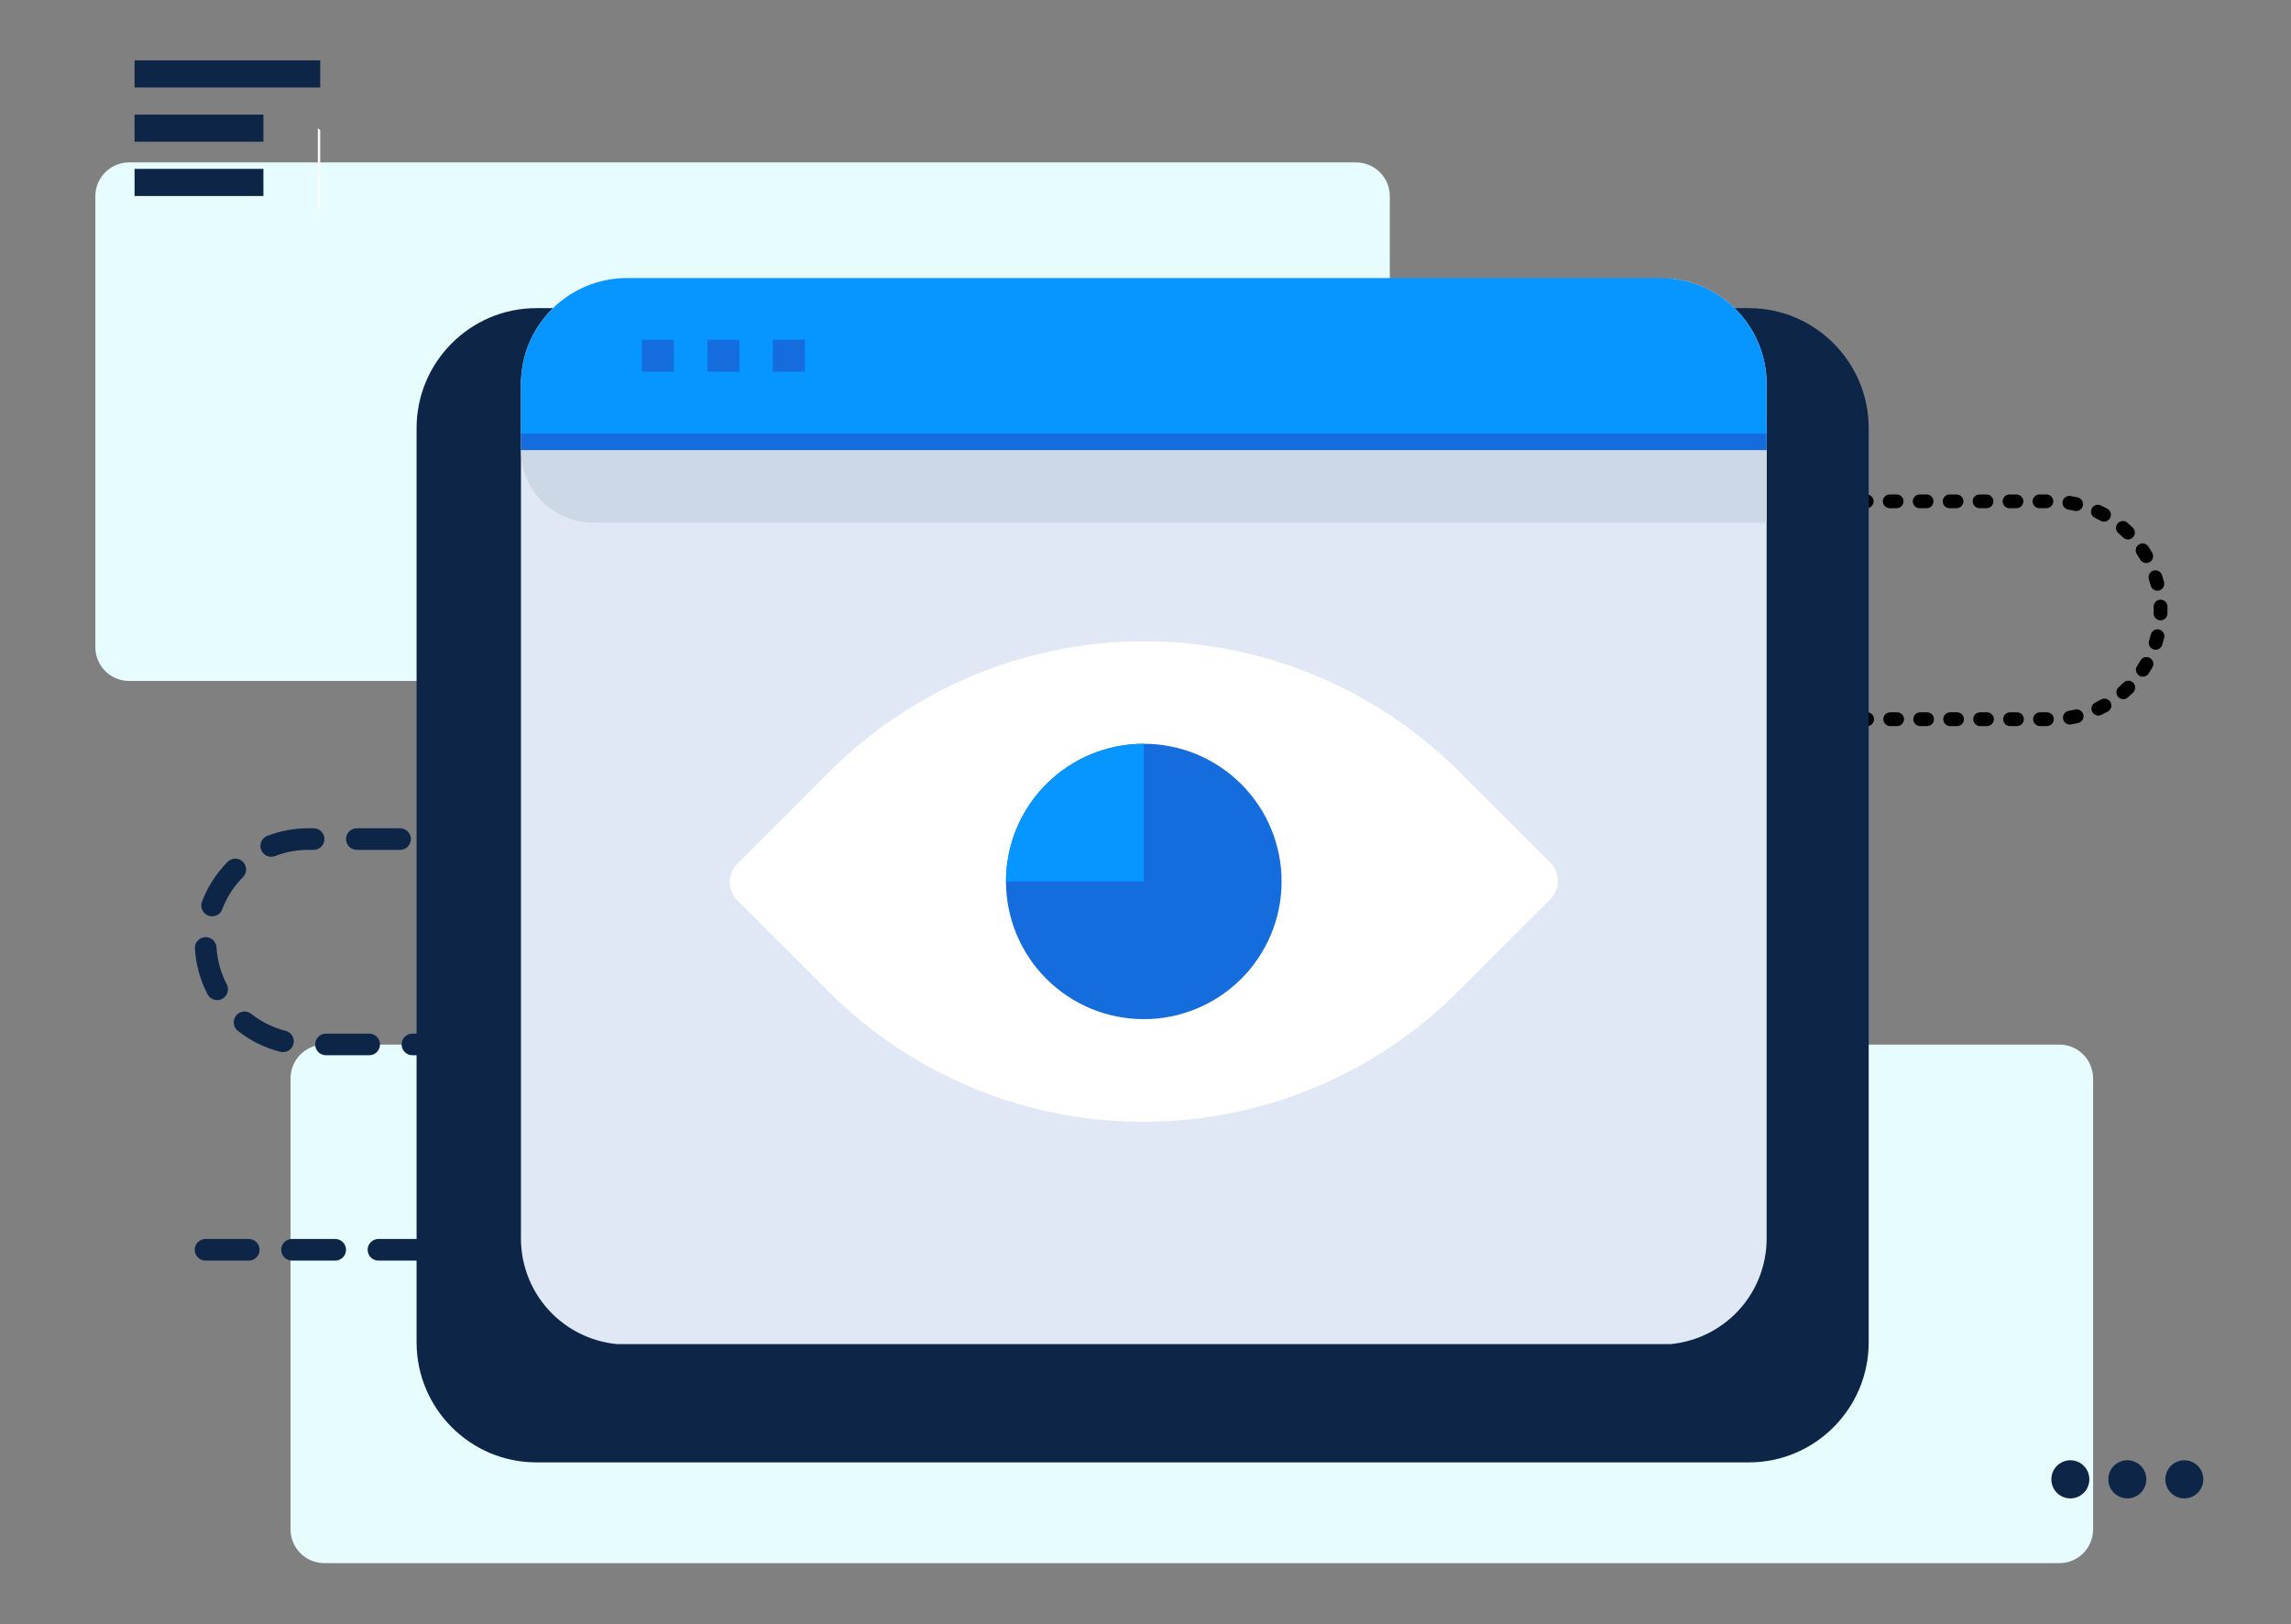 <?xml version="1.0" encoding="UTF-8"?>
<svg xmlns="http://www.w3.org/2000/svg" xmlns:xlink="http://www.w3.org/1999/xlink" width="675pt" height="478.5pt" viewBox="0 0 675 478.5" version="1.2">
<rect x="0" y="0" width="675" height="478.5" fill="#808080" stroke="none"/>
<defs>
<clipPath id="clip1">
  <path d="M 57.371 244 L 248.422 244 L 248.422 372 L 57.371 372 Z M 57.371 244 "/>
</clipPath>
<clipPath id="clip2">
  <path d="M 162 333 L 169 333 L 169 403.223 L 162 403.223 Z M 162 333 "/>
</clipPath>
<clipPath id="clip3">
  <path d="M 149 212.172 L 248.422 212.172 L 248.422 251 L 149 251 Z M 149 212.172 "/>
</clipPath>
<clipPath id="clip4">
  <path d="M 149 244 L 248.422 244 L 248.422 283 L 149 283 Z M 149 244 "/>
</clipPath>
<clipPath id="clip5">
  <path d="M 57.371 365 L 153 365 L 153 372 L 57.371 372 Z M 57.371 365 "/>
</clipPath>
<clipPath id="clip6">
  <path d="M 520.418 145 L 639 145 L 639 223.496 L 520.418 223.496 Z M 520.418 145 "/>
</clipPath>
<clipPath id="clip7">
  <path d="M 93 37 L 94.344 37 L 94.344 61.988 L 93 61.988 Z M 93 37 "/>
</clipPath>
<clipPath id="clip8">
  <path d="M 39.648 17.785 L 94.344 17.785 L 94.344 26 L 39.648 26 Z M 39.648 17.785 "/>
</clipPath>
<clipPath id="clip9">
  <path d="M 39.648 33 L 78 33 L 78 42 L 39.648 42 Z M 39.648 33 "/>
</clipPath>
<clipPath id="clip10">
  <path d="M 39.648 49 L 78 49 L 78 58 L 39.648 58 Z M 39.648 49 "/>
</clipPath>
<clipPath id="clip11">
  <path d="M 153 82.066 L 520.812 82.066 L 520.812 395.988 L 153 395.988 Z M 153 82.066 "/>
</clipPath>
<clipPath id="clip12">
  <path d="M 153 82.066 L 520.812 82.066 L 520.812 128 L 153 128 Z M 153 82.066 "/>
</clipPath>
<clipPath id="clip13">
  <path d="M 153 127 L 520.812 127 L 520.812 133 L 153 133 Z M 153 127 "/>
</clipPath>
<clipPath id="clip14">
  <path d="M 153 132 L 520.812 132 L 520.812 154 L 153 154 Z M 153 132 "/>
</clipPath>
<clipPath id="clip15">
  <path d="M 604.305 430.199 L 649.258 430.199 L 649.258 441.438 L 604.305 441.438 Z M 604.305 430.199 "/>
</clipPath>
</defs>
<g id="surface1">
<path style=" stroke:none;fill-rule:nonzero;fill:rgb(90.59%,98.819%,100%);fill-opacity:1;" d="M 606.777 460.508 L 95.516 460.508 C 90.055 460.508 85.605 456.051 85.605 450.574 L 85.605 317.68 C 85.605 312.207 90.055 307.746 95.516 307.746 L 606.777 307.746 C 612.238 307.746 616.691 312.207 616.691 317.68 L 616.691 450.574 C 616.691 456.051 612.238 460.508 606.777 460.508 Z M 606.777 460.508 "/>
<g clip-path="url(#clip1)" clip-rule="nonzero">
<path style=" stroke:none;fill-rule:nonzero;fill:rgb(5.099%,14.51%,27.84%);fill-opacity:1;" d="M 214.988 371.383 L 212.484 371.383 C 210.73 371.383 209.301 369.957 209.301 368.199 C 209.301 366.438 210.73 365.012 212.484 365.012 L 214.988 365.012 C 218.07 365.012 221.094 364.5 223.973 363.488 C 225.633 362.895 227.449 363.773 228.031 365.434 C 228.613 367.094 227.742 368.914 226.082 369.492 C 222.527 370.746 218.793 371.383 214.988 371.383 Z M 199.75 371.383 L 187.012 371.383 C 185.254 371.383 183.828 369.957 183.828 368.199 C 183.828 366.438 185.254 365.012 187.012 365.012 L 199.75 365.012 C 201.508 365.012 202.934 366.438 202.934 368.199 C 202.934 369.957 201.508 371.383 199.75 371.383 Z M 174.277 371.383 L 165.633 371.383 C 163.875 371.383 162.449 369.957 162.449 368.199 C 162.449 366.438 163.875 365.012 165.633 365.012 L 174.277 365.012 C 176.035 365.012 177.461 366.438 177.461 368.199 C 177.461 369.957 176.035 371.383 174.277 371.383 Z M 235.809 363.078 C 234.965 363.078 234.125 362.746 233.5 362.086 C 232.293 360.809 232.344 358.793 233.621 357.582 C 236.371 354.973 238.586 351.75 240.027 348.254 C 240.699 346.633 242.559 345.863 244.184 346.527 C 245.812 347.199 246.586 349.062 245.914 350.688 C 244.113 355.059 241.449 358.934 238.008 362.203 C 237.387 362.789 236.598 363.078 235.809 363.078 Z M 245.223 340.223 C 243.508 340.223 242.094 338.855 242.043 337.129 C 241.926 333.285 241.023 329.594 239.355 326.152 C 238.586 324.57 239.25 322.664 240.828 321.898 C 242.41 321.137 244.32 321.793 245.082 323.375 C 247.145 327.629 248.262 332.195 248.402 336.945 C 248.457 338.703 247.074 340.172 245.316 340.223 Z M 234.453 317.973 C 233.73 317.973 233 317.73 232.406 317.23 C 229.461 314.75 226.102 312.961 222.422 311.914 C 220.73 311.434 219.75 309.668 220.234 307.98 C 220.715 306.293 222.477 305.309 224.168 305.789 C 228.715 307.082 232.863 309.297 236.504 312.355 C 237.852 313.484 238.027 315.492 236.895 316.84 C 236.266 317.59 235.363 317.973 234.453 317.973 Z M 210.668 310.883 L 197.93 310.883 C 196.172 310.883 194.746 309.461 194.746 307.699 C 194.746 305.938 196.172 304.516 197.93 304.516 L 210.668 304.516 C 212.426 304.516 213.852 305.938 213.852 307.699 C 213.852 309.461 212.426 310.883 210.668 310.883 Z M 185.195 310.883 L 172.457 310.883 C 170.699 310.883 169.273 309.461 169.273 307.699 C 169.273 305.938 170.699 304.516 172.457 304.516 L 185.195 304.516 C 186.953 304.516 188.379 305.938 188.379 307.699 C 188.379 309.461 186.953 310.883 185.195 310.883 Z M 159.723 310.883 L 146.984 310.883 C 145.227 310.883 143.801 309.461 143.801 307.699 C 143.801 305.938 145.227 304.516 146.984 304.516 L 159.723 304.516 C 161.48 304.516 162.906 305.938 162.906 307.699 C 162.906 309.461 161.48 310.883 159.723 310.883 Z M 134.246 310.883 L 121.512 310.883 C 119.754 310.883 118.328 309.461 118.328 307.699 C 118.328 305.938 119.754 304.516 121.512 304.516 L 134.246 304.516 C 136.004 304.516 137.434 305.938 137.434 307.699 C 137.434 309.461 136.008 310.883 134.246 310.883 Z M 108.773 310.883 L 96.039 310.883 C 94.281 310.883 92.855 309.461 92.855 307.699 C 92.855 305.938 94.281 304.516 96.039 304.516 L 108.773 304.516 C 110.531 304.516 111.957 305.938 111.957 307.699 C 111.957 309.461 110.535 310.883 108.773 310.883 Z M 83.379 309.961 C 83.121 309.961 82.863 309.93 82.602 309.867 C 78.012 308.711 73.797 306.629 70.07 303.68 C 68.691 302.59 68.461 300.586 69.551 299.207 C 70.645 297.828 72.648 297.594 74.027 298.688 C 77.043 301.074 80.453 302.758 84.16 303.691 C 85.863 304.121 86.898 305.855 86.469 307.559 C 86.102 309 84.809 309.961 83.379 309.961 Z M 63.984 294.629 C 62.84 294.629 61.73 294.008 61.16 292.926 C 58.969 288.73 57.715 284.199 57.434 279.457 C 57.328 277.699 58.668 276.195 60.422 276.09 C 62.172 276.004 63.688 277.32 63.793 279.074 C 64.02 282.914 65.035 286.578 66.809 289.969 C 67.621 291.527 67.02 293.453 65.461 294.27 C 64.988 294.516 64.484 294.629 63.984 294.629 Z M 62.492 269.953 C 62.121 269.953 61.738 269.887 61.367 269.75 C 59.723 269.129 58.895 267.293 59.516 265.645 C 61.188 261.223 63.727 257.27 67.07 253.902 C 68.309 252.652 70.324 252.645 71.574 253.883 C 72.82 255.121 72.832 257.137 71.594 258.387 C 68.883 261.113 66.828 264.312 65.473 267.895 C 64.992 269.172 63.777 269.953 62.492 269.953 Z M 79.914 252.402 C 78.637 252.402 77.43 251.629 76.941 250.363 C 76.309 248.723 77.125 246.879 78.766 246.246 C 82.605 244.766 86.652 244.016 90.805 244.016 L 92.398 244.016 C 94.156 244.016 95.582 245.438 95.582 247.199 C 95.582 248.961 94.156 250.383 92.398 250.383 L 90.805 250.383 C 87.441 250.383 84.164 250.992 81.059 252.188 C 80.68 252.336 80.293 252.402 79.914 252.402 Z M 143.344 250.383 L 130.609 250.383 C 128.852 250.383 127.426 248.961 127.426 247.199 C 127.426 245.438 128.852 244.016 130.609 244.016 L 143.344 244.016 C 145.102 244.016 146.527 245.438 146.527 247.199 C 146.527 248.961 145.102 250.383 143.344 250.383 Z M 117.871 250.383 L 105.137 250.383 C 103.379 250.383 101.949 248.961 101.949 247.199 C 101.949 245.438 103.379 244.016 105.137 244.016 L 117.871 244.016 C 119.629 244.016 121.055 245.438 121.055 247.199 C 121.055 248.961 119.629 250.383 117.871 250.383 Z M 117.871 250.383 "/>
</g>
<g clip-path="url(#clip2)" clip-rule="nonzero">
<path style=" stroke:none;fill-rule:nonzero;fill:rgb(5.099%,14.51%,27.84%);fill-opacity:1;" d="M 165.633 403.223 C 163.875 403.223 162.449 401.801 162.449 400.039 L 162.449 336.355 C 162.449 334.594 163.875 333.172 165.633 333.172 C 167.391 333.172 168.82 334.594 168.82 336.355 L 168.82 400.039 C 168.82 401.797 167.391 403.223 165.633 403.223 Z M 165.633 403.223 "/>
</g>
<g clip-path="url(#clip3)" clip-rule="nonzero">
<path style=" stroke:none;fill-rule:nonzero;fill:rgb(5.099%,14.51%,27.84%);fill-opacity:1;" d="M 245.238 250.383 L 165.633 250.383 C 164.332 250.383 163.164 249.59 162.676 248.379 L 149.941 216.539 C 149.477 215.383 149.734 214.066 150.59 213.16 C 151.449 212.258 152.758 211.941 153.934 212.344 L 246.273 244.188 C 247.742 244.691 248.633 246.191 248.375 247.723 C 248.121 249.258 246.793 250.383 245.238 250.383 Z M 167.789 244.016 L 226.234 244.016 L 158.438 220.637 Z M 167.789 244.016 "/>
</g>
<g clip-path="url(#clip4)" clip-rule="nonzero">
<path style=" stroke:none;fill-rule:nonzero;fill:rgb(5.099%,14.51%,27.84%);fill-opacity:1;" d="M 152.898 282.227 C 152.043 282.227 151.203 281.883 150.594 281.234 C 149.734 280.332 149.477 279.016 149.941 277.855 L 162.68 246.016 C 163.164 244.809 164.332 244.016 165.633 244.016 L 245.238 244.016 C 246.793 244.016 248.121 245.141 248.379 246.676 C 248.637 248.207 247.746 249.703 246.277 250.207 L 153.938 282.051 C 153.594 282.168 153.246 282.227 152.898 282.227 Z M 167.789 250.383 L 158.438 273.762 L 226.234 250.383 Z M 167.789 250.383 "/>
</g>
<g clip-path="url(#clip5)" clip-rule="nonzero">
<path style=" stroke:none;fill-rule:nonzero;fill:rgb(5.099%,14.51%,27.84%);fill-opacity:1;" d="M 149.715 371.383 L 136.977 371.383 C 135.219 371.383 133.793 369.957 133.793 368.199 C 133.793 366.438 135.219 365.012 136.977 365.012 L 149.715 365.012 C 151.473 365.012 152.898 366.438 152.898 368.199 C 152.898 369.957 151.473 371.383 149.715 371.383 Z M 124.238 371.383 L 111.504 371.383 C 109.746 371.383 108.32 369.957 108.32 368.199 C 108.32 366.438 109.746 365.012 111.504 365.012 L 124.238 365.012 C 125.996 365.012 127.426 366.438 127.426 368.199 C 127.426 369.957 125.996 371.383 124.238 371.383 Z M 98.766 371.383 L 86.031 371.383 C 84.273 371.383 82.848 369.957 82.848 368.199 C 82.848 366.438 84.273 365.012 86.031 365.012 L 98.766 365.012 C 100.523 365.012 101.949 366.438 101.949 368.199 C 101.949 369.957 100.523 371.383 98.766 371.383 Z M 73.293 371.383 L 60.555 371.383 C 58.801 371.383 57.371 369.957 57.371 368.199 C 57.371 366.438 58.801 365.012 60.555 365.012 L 73.293 365.012 C 75.051 365.012 76.477 366.438 76.477 368.199 C 76.477 369.957 75.051 371.383 73.293 371.383 Z M 73.293 371.383 "/>
</g>
<g clip-path="url(#clip6)" clip-rule="nonzero">
<path style=" stroke:none;fill-rule:nonzero;fill:rgb(0%,0%,0%);fill-opacity:1;" d="M 597.809 274.039 L 595.773 274.039 C 595.504 274.039 595.246 274.09 594.996 274.191 C 594.746 274.297 594.527 274.441 594.336 274.633 C 594.148 274.824 594 275.043 593.898 275.289 C 593.793 275.539 593.742 275.797 593.742 276.066 C 593.742 276.336 593.793 276.594 593.898 276.84 C 594 277.09 594.148 277.309 594.336 277.5 C 594.527 277.688 594.746 277.836 594.996 277.938 C 595.246 278.043 595.504 278.094 595.773 278.094 L 597.809 278.094 C 598.078 278.094 598.336 278.043 598.586 277.938 C 598.836 277.836 599.055 277.688 599.246 277.5 C 599.438 277.309 599.582 277.09 599.688 276.84 C 599.789 276.594 599.84 276.336 599.84 276.066 C 599.84 275.797 599.789 275.539 599.688 275.289 C 599.582 275.043 599.438 274.824 599.246 274.633 C 599.055 274.441 598.836 274.297 598.586 274.191 C 598.336 274.09 598.078 274.039 597.809 274.039 Z M 588.984 274.039 L 586.949 274.039 C 586.68 274.039 586.422 274.09 586.172 274.191 C 585.922 274.297 585.703 274.441 585.512 274.633 C 585.324 274.824 585.176 275.043 585.074 275.289 C 584.969 275.539 584.918 275.797 584.918 276.066 C 584.918 276.336 584.969 276.594 585.074 276.84 C 585.176 277.09 585.324 277.309 585.512 277.5 C 585.703 277.688 585.922 277.836 586.172 277.938 C 586.422 278.043 586.68 278.094 586.949 278.094 L 588.984 278.094 C 589.254 278.094 589.516 278.043 589.762 277.938 C 590.012 277.836 590.23 277.688 590.422 277.5 C 590.613 277.309 590.758 277.09 590.863 276.84 C 590.965 276.594 591.016 276.336 591.016 276.066 C 591.016 275.797 590.965 275.539 590.863 275.289 C 590.758 275.043 590.613 274.824 590.422 274.633 C 590.23 274.441 590.012 274.297 589.762 274.191 C 589.516 274.09 589.254 274.039 588.984 274.039 Z M 580.16 274.039 L 578.125 274.039 C 577.855 274.039 577.598 274.09 577.348 274.191 C 577.098 274.297 576.879 274.441 576.688 274.633 C 576.5 274.824 576.352 275.043 576.25 275.289 C 576.145 275.539 576.094 275.797 576.094 276.066 C 576.094 276.336 576.145 276.594 576.25 276.84 C 576.352 277.09 576.5 277.309 576.688 277.5 C 576.879 277.688 577.098 277.836 577.348 277.938 C 577.598 278.043 577.855 278.094 578.125 278.094 L 580.16 278.094 C 580.43 278.094 580.691 278.043 580.938 277.938 C 581.188 277.836 581.406 277.688 581.598 277.5 C 581.789 277.309 581.934 277.09 582.039 276.84 C 582.141 276.594 582.191 276.336 582.191 276.066 C 582.191 275.797 582.141 275.539 582.039 275.289 C 581.934 275.043 581.789 274.824 581.598 274.633 C 581.406 274.441 581.188 274.297 580.938 274.191 C 580.691 274.09 580.43 274.039 580.16 274.039 Z M 571.336 274.039 L 569.297 274.039 C 569.027 274.039 568.77 274.09 568.52 274.191 C 568.273 274.297 568.055 274.441 567.863 274.633 C 567.672 274.824 567.523 275.043 567.422 275.289 C 567.32 275.539 567.27 275.797 567.27 276.066 C 567.27 276.336 567.32 276.594 567.422 276.84 C 567.523 277.09 567.672 277.309 567.863 277.5 C 568.055 277.688 568.273 277.836 568.52 277.938 C 568.77 278.043 569.027 278.094 569.297 278.094 L 571.336 278.094 C 571.605 278.094 571.863 278.043 572.113 277.938 C 572.359 277.836 572.582 277.688 572.77 277.5 C 572.961 277.309 573.109 277.09 573.211 276.84 C 573.312 276.594 573.367 276.336 573.367 276.066 C 573.367 275.797 573.312 275.539 573.211 275.289 C 573.109 275.043 572.961 274.824 572.77 274.633 C 572.582 274.441 572.359 274.297 572.113 274.191 C 571.863 274.09 571.605 274.039 571.336 274.039 Z M 562.508 274.039 L 560.473 274.039 C 560.203 274.039 559.945 274.09 559.695 274.191 C 559.449 274.297 559.227 274.441 559.039 274.633 C 558.848 274.824 558.699 275.043 558.598 275.289 C 558.496 275.539 558.441 275.797 558.441 276.066 C 558.441 276.336 558.496 276.594 558.598 276.84 C 558.699 277.09 558.848 277.309 559.039 277.5 C 559.227 277.688 559.449 277.836 559.695 277.938 C 559.945 278.043 560.203 278.094 560.473 278.094 L 562.508 278.094 C 562.777 278.094 563.035 278.043 563.285 277.938 C 563.531 277.836 563.754 277.688 563.941 277.5 C 564.133 277.309 564.281 277.09 564.383 276.84 C 564.484 276.594 564.539 276.336 564.539 276.066 C 564.539 275.797 564.484 275.539 564.383 275.289 C 564.281 275.043 564.133 274.824 563.941 274.633 C 563.754 274.441 563.531 274.297 563.285 274.191 C 563.035 274.09 562.777 274.039 562.508 274.039 Z M 553.684 274.039 L 551.648 274.039 C 551.379 274.039 551.121 274.09 550.871 274.191 C 550.621 274.297 550.402 274.441 550.211 274.633 C 550.023 274.824 549.875 275.043 549.773 275.289 C 549.668 275.539 549.617 275.797 549.617 276.066 C 549.617 276.336 549.668 276.594 549.773 276.84 C 549.875 277.09 550.023 277.309 550.211 277.5 C 550.402 277.688 550.621 277.836 550.871 277.938 C 551.121 278.043 551.379 278.094 551.648 278.094 L 553.684 278.094 C 553.953 278.094 554.215 278.043 554.461 277.938 C 554.711 277.836 554.93 277.688 555.121 277.5 C 555.312 277.309 555.457 277.09 555.562 276.84 C 555.664 276.594 555.715 276.336 555.715 276.066 C 555.715 275.797 555.664 275.539 555.562 275.289 C 555.457 275.043 555.312 274.824 555.121 274.633 C 554.93 274.441 554.711 274.297 554.461 274.191 C 554.215 274.09 553.953 274.039 553.684 274.039 Z M 544.859 274.039 L 542.824 274.039 C 542.555 274.039 542.293 274.09 542.047 274.191 C 541.797 274.297 541.578 274.441 541.387 274.633 C 541.195 274.824 541.051 275.043 540.945 275.289 C 540.844 275.539 540.793 275.797 540.793 276.066 C 540.793 276.336 540.844 276.594 540.945 276.84 C 541.051 277.09 541.195 277.309 541.387 277.5 C 541.578 277.688 541.797 277.836 542.047 277.938 C 542.293 278.043 542.555 278.094 542.824 278.094 L 544.859 278.094 C 545.129 278.094 545.387 278.043 545.637 277.938 C 545.887 277.836 546.105 277.688 546.297 277.5 C 546.484 277.309 546.633 277.09 546.734 276.84 C 546.84 276.594 546.891 276.336 546.891 276.066 C 546.891 275.797 546.84 275.539 546.734 275.289 C 546.633 275.043 546.484 274.824 546.297 274.633 C 546.105 274.441 545.887 274.297 545.637 274.191 C 545.387 274.09 545.129 274.039 544.859 274.039 Z M 536.035 274.039 L 533.996 274.039 C 533.727 274.039 533.469 274.09 533.219 274.191 C 532.973 274.297 532.75 274.441 532.562 274.633 C 532.371 274.824 532.223 275.043 532.121 275.289 C 532.02 275.539 531.965 275.797 531.965 276.066 C 531.965 276.336 532.02 276.594 532.121 276.84 C 532.223 277.09 532.371 277.309 532.562 277.5 C 532.75 277.688 532.973 277.836 533.219 277.938 C 533.469 278.043 533.727 278.094 533.996 278.094 L 536.035 278.094 C 536.305 278.094 536.562 278.043 536.812 277.938 C 537.062 277.836 537.281 277.688 537.473 277.5 C 537.66 277.309 537.809 277.09 537.91 276.84 C 538.016 276.594 538.066 276.336 538.066 276.066 C 538.066 275.797 538.016 275.539 537.91 275.289 C 537.809 275.043 537.66 274.824 537.473 274.633 C 537.281 274.441 537.062 274.297 536.812 274.191 C 536.562 274.09 536.305 274.039 536.035 274.039 Z M 527.211 274.039 L 525.172 274.039 C 524.902 274.039 524.645 274.09 524.395 274.191 C 524.145 274.297 523.926 274.441 523.734 274.633 C 523.547 274.824 523.398 275.043 523.297 275.289 C 523.191 275.539 523.141 275.797 523.141 276.066 C 523.141 276.336 523.191 276.594 523.297 276.84 C 523.398 277.09 523.547 277.309 523.734 277.5 C 523.926 277.688 524.145 277.836 524.395 277.938 C 524.645 278.043 524.902 278.094 525.172 278.094 L 527.211 278.094 C 527.48 278.094 527.738 278.043 527.988 277.938 C 528.234 277.836 528.457 277.688 528.645 277.5 C 528.836 277.309 528.984 277.09 529.086 276.84 C 529.188 276.594 529.242 276.336 529.242 276.066 C 529.242 275.797 529.188 275.539 529.086 275.289 C 528.984 275.043 528.836 274.824 528.645 274.633 C 528.457 274.441 528.234 274.297 527.988 274.191 C 527.738 274.09 527.48 274.039 527.211 274.039 Z M 518.387 274.039 L 516.352 274.039 C 516.082 274.039 515.82 274.09 515.574 274.191 C 515.324 274.297 515.105 274.441 514.914 274.633 C 514.723 274.824 514.578 275.043 514.473 275.289 C 514.371 275.539 514.32 275.797 514.32 276.066 C 514.32 276.336 514.371 276.594 514.473 276.84 C 514.578 277.09 514.723 277.309 514.914 277.5 C 515.105 277.688 515.324 277.836 515.574 277.938 C 515.82 278.043 516.082 278.094 516.352 278.094 L 518.387 278.094 C 518.656 278.094 518.914 278.043 519.164 277.938 C 519.414 277.836 519.633 277.688 519.824 277.5 C 520.012 277.309 520.16 277.09 520.262 276.84 C 520.367 276.594 520.418 276.336 520.418 276.066 C 520.418 275.797 520.367 275.539 520.262 275.289 C 520.16 275.043 520.012 274.824 519.824 274.633 C 519.633 274.441 519.414 274.297 519.164 274.191 C 518.914 274.09 518.656 274.039 518.387 274.039 Z M 509.562 274.039 L 507.527 274.039 C 507.258 274.039 506.996 274.09 506.75 274.191 C 506.5 274.297 506.281 274.441 506.09 274.633 C 505.898 274.824 505.754 275.043 505.648 275.289 C 505.547 275.539 505.496 275.797 505.496 276.066 C 505.496 276.336 505.547 276.594 505.648 276.84 C 505.754 277.09 505.898 277.309 506.09 277.5 C 506.281 277.688 506.5 277.836 506.75 277.938 C 506.996 278.043 507.258 278.094 507.527 278.094 L 509.562 278.094 C 509.832 278.094 510.09 278.043 510.34 277.938 C 510.586 277.836 510.809 277.688 510.996 277.5 C 511.188 277.309 511.336 277.09 511.438 276.84 C 511.539 276.594 511.594 276.336 511.594 276.066 C 511.594 275.797 511.539 275.539 511.438 275.289 C 511.336 275.043 511.188 274.824 510.996 274.633 C 510.809 274.441 510.586 274.297 510.34 274.191 C 510.09 274.09 509.832 274.039 509.562 274.039 Z M 500.738 274.039 L 499.918 274.039 C 499.539 274.039 499.156 274.031 498.777 274.016 C 498.508 274.008 498.246 274.051 497.996 274.145 C 497.742 274.238 497.52 274.375 497.32 274.559 C 497.121 274.742 496.969 274.953 496.855 275.199 C 496.742 275.441 496.684 275.699 496.672 275.969 C 496.664 276.238 496.703 276.496 496.797 276.75 C 496.891 277 497.031 277.227 497.215 277.422 C 497.398 277.621 497.609 277.773 497.855 277.887 C 498.102 277.996 498.355 278.059 498.625 278.07 C 499.055 278.086 499.488 278.094 499.918 278.094 L 500.738 278.094 C 501.008 278.094 501.266 278.043 501.516 277.938 C 501.762 277.836 501.984 277.688 502.172 277.5 C 502.363 277.309 502.512 277.09 502.613 276.84 C 502.715 276.594 502.77 276.336 502.77 276.066 C 502.77 275.797 502.715 275.539 502.613 275.289 C 502.512 275.043 502.363 274.824 502.172 274.633 C 501.984 274.441 501.762 274.297 501.516 274.191 C 501.266 274.09 501.008 274.039 500.738 274.039 Z M 492.492 273.117 C 491.879 272.965 491.266 272.789 490.66 272.594 C 490.406 272.512 490.145 272.48 489.875 272.5 C 489.605 272.523 489.352 272.594 489.113 272.719 C 488.871 272.84 488.664 273.004 488.492 273.207 C 488.316 273.414 488.188 273.645 488.105 273.898 C 488.023 274.156 487.992 274.418 488.016 274.684 C 488.035 274.953 488.109 275.207 488.23 275.445 C 488.352 275.684 488.516 275.891 488.723 276.066 C 488.926 276.242 489.16 276.367 489.414 276.453 C 490.102 276.672 490.797 276.871 491.496 277.051 C 491.758 277.113 492.02 277.129 492.289 277.09 C 492.555 277.051 492.805 276.965 493.035 276.824 C 493.266 276.688 493.461 276.512 493.621 276.297 C 493.785 276.082 493.898 275.844 493.965 275.582 C 494.031 275.32 494.043 275.059 494.004 274.793 C 493.965 274.527 493.879 274.277 493.738 274.047 C 493.602 273.816 493.426 273.621 493.211 273.461 C 492.992 273.297 492.754 273.184 492.492 273.117 Z M 484.863 270.02 C 484.312 269.703 483.773 269.367 483.242 269.016 C 483.02 268.867 482.773 268.766 482.512 268.715 C 482.246 268.66 481.98 268.664 481.719 268.715 C 481.453 268.77 481.211 268.871 480.988 269.02 C 480.762 269.168 480.574 269.355 480.426 269.578 C 480.277 269.801 480.176 270.047 480.125 270.309 C 480.074 270.574 480.074 270.836 480.125 271.102 C 480.18 271.363 480.281 271.609 480.43 271.832 C 480.582 272.055 480.766 272.242 480.992 272.391 C 481.594 272.789 482.207 273.168 482.832 273.531 C 483.062 273.664 483.312 273.75 483.582 273.785 C 483.848 273.82 484.109 273.805 484.371 273.734 C 484.633 273.664 484.867 273.547 485.082 273.383 C 485.297 273.219 485.469 273.023 485.605 272.789 C 485.738 272.559 485.824 272.309 485.859 272.043 C 485.895 271.773 485.879 271.512 485.809 271.25 C 485.738 270.992 485.621 270.754 485.457 270.543 C 485.293 270.328 485.098 270.156 484.863 270.02 Z M 478.355 264.969 C 477.91 264.512 477.48 264.047 477.066 263.562 C 476.891 263.359 476.684 263.195 476.445 263.074 C 476.203 262.953 475.949 262.883 475.68 262.863 C 475.41 262.844 475.148 262.875 474.895 262.961 C 474.637 263.043 474.406 263.172 474.203 263.348 C 474 263.523 473.836 263.73 473.715 263.969 C 473.594 264.211 473.523 264.465 473.504 264.734 C 473.48 265 473.516 265.262 473.598 265.516 C 473.684 265.773 473.812 266.004 473.988 266.207 C 474.457 266.754 474.945 267.285 475.449 267.801 C 475.637 267.992 475.855 268.141 476.102 268.246 C 476.352 268.352 476.609 268.406 476.879 268.41 C 477.148 268.414 477.406 268.367 477.656 268.266 C 477.906 268.164 478.129 268.023 478.32 267.836 C 478.516 267.648 478.664 267.43 478.77 267.184 C 478.875 266.934 478.93 266.676 478.934 266.41 C 478.938 266.141 478.887 265.879 478.789 265.629 C 478.688 265.383 478.543 265.16 478.355 264.969 Z M 473.457 258.352 C 473.152 257.793 472.867 257.227 472.598 256.652 C 472.484 256.406 472.328 256.195 472.129 256.016 C 471.93 255.832 471.703 255.695 471.453 255.602 C 471.199 255.512 470.938 255.473 470.668 255.484 C 470.398 255.492 470.145 255.559 469.898 255.672 C 469.656 255.785 469.441 255.941 469.258 256.137 C 469.078 256.336 468.941 256.562 468.848 256.812 C 468.758 257.066 468.715 257.328 468.727 257.594 C 468.738 257.863 468.801 258.121 468.914 258.363 C 469.219 259.016 469.547 259.66 469.891 260.293 C 470.02 260.527 470.191 260.73 470.398 260.898 C 470.609 261.066 470.844 261.191 471.102 261.266 C 471.359 261.344 471.621 261.367 471.891 261.336 C 472.16 261.309 472.41 261.23 472.648 261.102 C 472.883 260.973 473.086 260.805 473.254 260.594 C 473.426 260.387 473.547 260.152 473.621 259.895 C 473.699 259.637 473.723 259.371 473.691 259.105 C 473.664 258.84 473.586 258.586 473.457 258.352 Z M 470.543 250.66 C 470.402 250.043 470.281 249.418 470.18 248.793 C 470.137 248.527 470.047 248.277 469.906 248.051 C 469.762 247.82 469.582 247.629 469.367 247.469 C 469.148 247.312 468.906 247.203 468.645 247.141 C 468.383 247.078 468.117 247.07 467.852 247.113 C 467.586 247.156 467.34 247.246 467.109 247.387 C 466.883 247.527 466.688 247.707 466.531 247.926 C 466.371 248.145 466.262 248.383 466.199 248.645 C 466.137 248.906 466.129 249.172 466.172 249.438 C 466.285 250.148 466.422 250.855 466.582 251.559 C 466.641 251.82 466.75 252.059 466.906 252.281 C 467.062 252.5 467.254 252.68 467.48 252.824 C 467.707 252.969 467.957 253.062 468.223 253.105 C 468.484 253.152 468.75 253.145 469.012 253.086 C 469.277 253.027 469.516 252.918 469.738 252.762 C 469.957 252.609 470.137 252.418 470.281 252.188 C 470.426 251.961 470.52 251.715 470.566 251.449 C 470.609 251.184 470.602 250.922 470.543 250.66 Z M 469.836 242.461 C 469.867 241.824 469.918 241.191 469.988 240.562 C 470.02 240.293 469.996 240.031 469.922 239.773 C 469.848 239.516 469.727 239.281 469.559 239.07 C 469.391 238.859 469.188 238.691 468.953 238.559 C 468.719 238.43 468.465 238.348 468.199 238.32 C 467.93 238.289 467.668 238.312 467.41 238.387 C 467.148 238.461 466.914 238.582 466.703 238.75 C 466.492 238.914 466.324 239.117 466.191 239.352 C 466.062 239.586 465.984 239.84 465.953 240.105 C 465.871 240.82 465.812 241.539 465.777 242.258 C 465.766 242.527 465.805 242.789 465.895 243.043 C 465.984 243.293 466.121 243.52 466.301 243.719 C 466.48 243.918 466.695 244.078 466.938 244.191 C 467.18 244.305 467.438 244.371 467.707 244.383 C 467.973 244.398 468.234 244.359 468.488 244.27 C 468.742 244.18 468.969 244.043 469.168 243.863 C 469.367 243.68 469.527 243.469 469.641 243.227 C 469.758 242.984 469.82 242.727 469.836 242.461 Z M 471.363 234.379 C 471.566 233.777 471.789 233.184 472.027 232.594 C 472.129 232.344 472.18 232.086 472.18 231.816 C 472.18 231.551 472.125 231.289 472.02 231.043 C 471.918 230.793 471.77 230.574 471.578 230.387 C 471.387 230.199 471.168 230.051 470.918 229.949 C 470.668 229.848 470.41 229.797 470.141 229.801 C 469.871 229.801 469.613 229.852 469.363 229.957 C 469.113 230.062 468.895 230.207 468.707 230.398 C 468.516 230.59 468.371 230.809 468.27 231.059 C 467.996 231.727 467.742 232.402 467.512 233.086 C 467.426 233.34 467.395 233.602 467.41 233.867 C 467.43 234.137 467.5 234.391 467.617 234.633 C 467.738 234.875 467.898 235.082 468.102 235.258 C 468.305 235.434 468.535 235.566 468.789 235.652 C 469.047 235.738 469.309 235.773 469.574 235.754 C 469.844 235.734 470.102 235.668 470.34 235.547 C 470.582 235.426 470.793 235.266 470.969 235.062 C 471.145 234.859 471.277 234.633 471.363 234.379 Z M 475.039 227.02 C 475.398 226.492 475.773 225.98 476.164 225.48 C 476.332 225.27 476.449 225.035 476.523 224.773 C 476.594 224.516 476.613 224.254 476.582 223.984 C 476.547 223.719 476.465 223.469 476.332 223.234 C 476.199 223 476.027 222.801 475.816 222.637 C 475.605 222.469 475.367 222.352 475.109 222.281 C 474.848 222.207 474.586 222.188 474.316 222.223 C 474.051 222.254 473.801 222.336 473.566 222.469 C 473.332 222.602 473.133 222.773 472.965 222.984 C 472.52 223.555 472.094 224.133 471.688 224.727 C 471.535 224.949 471.43 225.191 471.375 225.457 C 471.32 225.719 471.316 225.984 471.367 226.246 C 471.418 226.512 471.516 226.754 471.664 226.98 C 471.809 227.207 471.996 227.395 472.215 227.547 C 472.438 227.699 472.684 227.801 472.945 227.855 C 473.207 227.91 473.473 227.914 473.738 227.867 C 474.004 227.816 474.246 227.719 474.473 227.57 C 474.699 227.426 474.887 227.238 475.039 227.02 Z M 480.578 220.922 C 481.066 220.516 481.566 220.121 482.078 219.746 C 482.297 219.586 482.473 219.391 482.613 219.16 C 482.75 218.93 482.84 218.684 482.883 218.418 C 482.922 218.152 482.91 217.887 482.848 217.625 C 482.781 217.367 482.668 217.129 482.508 216.91 C 482.352 216.695 482.156 216.516 481.926 216.379 C 481.695 216.238 481.445 216.148 481.18 216.109 C 480.914 216.066 480.648 216.082 480.387 216.145 C 480.125 216.207 479.887 216.32 479.672 216.48 C 479.09 216.906 478.523 217.352 477.969 217.816 C 477.762 217.988 477.598 218.195 477.473 218.434 C 477.348 218.672 477.273 218.922 477.25 219.191 C 477.227 219.457 477.254 219.723 477.336 219.977 C 477.418 220.234 477.543 220.465 477.719 220.672 C 477.891 220.875 478.098 221.043 478.336 221.168 C 478.574 221.289 478.828 221.363 479.094 221.387 C 479.363 221.41 479.625 221.383 479.883 221.301 C 480.141 221.223 480.371 221.094 480.578 220.922 Z M 487.559 216.547 C 488.137 216.285 488.727 216.043 489.32 215.82 C 489.57 215.727 489.797 215.586 489.992 215.402 C 490.191 215.219 490.344 215.004 490.453 214.762 C 490.566 214.516 490.625 214.258 490.637 213.988 C 490.645 213.723 490.602 213.461 490.508 213.211 C 490.41 212.957 490.273 212.734 490.09 212.539 C 489.902 212.34 489.688 212.188 489.445 212.078 C 489.199 211.965 488.941 211.906 488.672 211.898 C 488.402 211.887 488.145 211.93 487.891 212.027 C 487.215 212.277 486.547 212.555 485.891 212.852 C 485.645 212.961 485.43 213.113 485.242 213.309 C 485.059 213.504 484.918 213.73 484.824 213.98 C 484.73 214.23 484.684 214.492 484.695 214.762 C 484.703 215.027 484.762 215.285 484.871 215.531 C 484.984 215.777 485.137 215.992 485.332 216.176 C 485.527 216.359 485.754 216.5 486.004 216.594 C 486.254 216.688 486.516 216.734 486.785 216.723 C 487.055 216.715 487.312 216.656 487.559 216.547 Z M 495.461 214.234 C 496.09 214.141 496.723 214.066 497.355 214.016 C 497.625 213.992 497.879 213.918 498.117 213.797 C 498.359 213.672 498.566 213.508 498.738 213.301 C 498.914 213.098 499.039 212.867 499.121 212.609 C 499.203 212.355 499.234 212.094 499.211 211.824 C 499.188 211.555 499.113 211.305 498.992 211.062 C 498.867 210.824 498.703 210.621 498.496 210.445 C 498.293 210.273 498.062 210.145 497.805 210.062 C 497.547 209.98 497.285 209.953 497.016 209.973 C 496.297 210.035 495.582 210.117 494.867 210.223 C 494.602 210.262 494.352 210.352 494.121 210.488 C 493.891 210.629 493.695 210.805 493.535 211.02 C 493.375 211.238 493.262 211.477 493.195 211.734 C 493.129 211.996 493.117 212.258 493.156 212.527 C 493.195 212.793 493.285 213.039 493.422 213.27 C 493.562 213.5 493.738 213.695 493.953 213.855 C 494.172 214.016 494.41 214.129 494.672 214.195 C 494.934 214.262 495.195 214.273 495.461 214.234 Z M 503.973 213.906 L 506.008 213.906 C 506.277 213.906 506.539 213.855 506.785 213.754 C 507.035 213.648 507.254 213.504 507.445 213.312 C 507.637 213.125 507.781 212.902 507.887 212.656 C 507.988 212.406 508.039 212.148 508.039 211.879 C 508.039 211.613 507.988 211.352 507.887 211.105 C 507.781 210.855 507.637 210.637 507.445 210.445 C 507.254 210.258 507.035 210.109 506.785 210.008 C 506.539 209.906 506.277 209.852 506.008 209.852 L 503.973 209.852 C 503.703 209.852 503.445 209.906 503.195 210.008 C 502.945 210.109 502.727 210.258 502.535 210.445 C 502.348 210.637 502.199 210.855 502.098 211.105 C 501.992 211.352 501.941 211.613 501.941 211.879 C 501.941 212.148 501.992 212.406 502.098 212.656 C 502.199 212.902 502.348 213.125 502.535 213.312 C 502.727 213.504 502.945 213.648 503.195 213.754 C 503.445 213.855 503.703 213.906 503.973 213.906 Z M 512.797 213.906 L 514.832 213.906 C 515.102 213.906 515.363 213.855 515.609 213.754 C 515.859 213.648 516.078 213.504 516.27 213.312 C 516.461 213.125 516.605 212.902 516.711 212.656 C 516.812 212.406 516.863 212.148 516.863 211.879 C 516.863 211.613 516.812 211.352 516.711 211.105 C 516.605 210.855 516.461 210.637 516.27 210.445 C 516.078 210.258 515.859 210.109 515.609 210.008 C 515.363 209.906 515.102 209.852 514.832 209.852 L 512.797 209.852 C 512.527 209.852 512.27 209.906 512.02 210.008 C 511.77 210.109 511.551 210.258 511.359 210.445 C 511.172 210.637 511.023 210.855 510.922 211.105 C 510.816 211.352 510.766 211.613 510.766 211.879 C 510.766 212.148 510.816 212.406 510.922 212.656 C 511.023 212.902 511.172 213.125 511.359 213.312 C 511.551 213.504 511.77 213.648 512.02 213.754 C 512.27 213.855 512.527 213.906 512.797 213.906 Z M 521.621 213.906 L 523.66 213.906 C 523.926 213.906 524.188 213.855 524.434 213.754 C 524.684 213.648 524.902 213.504 525.094 213.312 C 525.285 213.125 525.43 212.902 525.535 212.656 C 525.637 212.406 525.688 212.148 525.688 211.879 C 525.688 211.613 525.637 211.352 525.535 211.105 C 525.43 210.855 525.285 210.637 525.094 210.445 C 524.902 210.258 524.684 210.109 524.434 210.008 C 524.188 209.906 523.926 209.852 523.66 209.852 L 521.621 209.852 C 521.352 209.852 521.094 209.906 520.844 210.008 C 520.598 210.109 520.375 210.258 520.188 210.445 C 519.996 210.637 519.848 210.855 519.746 211.105 C 519.645 211.352 519.59 211.613 519.59 211.879 C 519.59 212.148 519.645 212.406 519.746 212.656 C 519.848 212.902 519.996 213.125 520.188 213.312 C 520.375 213.504 520.598 213.648 520.844 213.754 C 521.094 213.855 521.352 213.906 521.621 213.906 Z M 530.445 213.906 L 532.484 213.906 C 532.754 213.906 533.012 213.855 533.262 213.754 C 533.508 213.648 533.727 213.504 533.918 213.312 C 534.109 213.125 534.258 212.902 534.359 212.656 C 534.461 212.406 534.516 212.148 534.516 211.879 C 534.516 211.613 534.461 211.352 534.359 211.105 C 534.258 210.855 534.109 210.637 533.918 210.445 C 533.727 210.258 533.508 210.109 533.262 210.008 C 533.012 209.906 532.754 209.852 532.484 209.852 L 530.445 209.852 C 530.176 209.852 529.918 209.906 529.668 210.008 C 529.422 210.109 529.199 210.258 529.012 210.445 C 528.82 210.637 528.672 210.855 528.57 211.105 C 528.469 211.352 528.414 211.613 528.414 211.879 C 528.414 212.148 528.469 212.406 528.57 212.656 C 528.672 212.902 528.82 213.125 529.012 213.312 C 529.199 213.504 529.422 213.648 529.668 213.754 C 529.918 213.855 530.176 213.906 530.445 213.906 Z M 539.27 213.906 L 541.309 213.906 C 541.578 213.906 541.836 213.855 542.086 213.754 C 542.332 213.648 542.555 213.504 542.742 213.312 C 542.934 213.125 543.082 212.902 543.184 212.656 C 543.285 212.406 543.34 212.148 543.34 211.879 C 543.34 211.613 543.285 211.352 543.184 211.105 C 543.082 210.855 542.934 210.637 542.742 210.445 C 542.555 210.258 542.332 210.109 542.086 210.008 C 541.836 209.906 541.578 209.852 541.309 209.852 L 539.27 209.852 C 539 209.852 538.742 209.906 538.492 210.008 C 538.246 210.109 538.027 210.258 537.836 210.445 C 537.645 210.637 537.496 210.855 537.395 211.105 C 537.293 211.352 537.242 211.613 537.242 211.879 C 537.242 212.148 537.293 212.406 537.395 212.656 C 537.496 212.902 537.645 213.125 537.836 213.312 C 538.027 213.504 538.246 213.648 538.492 213.754 C 538.742 213.855 539 213.906 539.27 213.906 Z M 548.098 213.906 L 550.133 213.906 C 550.402 213.906 550.66 213.855 550.91 213.754 C 551.156 213.648 551.379 213.504 551.566 213.312 C 551.758 213.125 551.906 212.902 552.008 212.656 C 552.113 212.406 552.164 212.148 552.164 211.879 C 552.164 211.613 552.113 211.352 552.008 211.105 C 551.906 210.855 551.758 210.637 551.566 210.445 C 551.379 210.258 551.156 210.109 550.91 210.008 C 550.66 209.906 550.402 209.852 550.133 209.852 L 548.098 209.852 C 547.828 209.852 547.566 209.906 547.32 210.008 C 547.07 210.109 546.852 210.258 546.66 210.445 C 546.469 210.637 546.324 210.855 546.219 211.105 C 546.117 211.352 546.066 211.613 546.066 211.879 C 546.066 212.148 546.117 212.406 546.219 212.656 C 546.324 212.902 546.469 213.125 546.66 213.312 C 546.852 213.504 547.07 213.648 547.32 213.754 C 547.566 213.855 547.828 213.906 548.098 213.906 Z M 556.922 213.906 L 558.957 213.906 C 559.227 213.906 559.484 213.855 559.734 213.754 C 559.984 213.648 560.203 213.504 560.395 213.312 C 560.582 213.125 560.73 212.902 560.832 212.656 C 560.938 212.406 560.988 212.148 560.988 211.879 C 560.988 211.613 560.938 211.352 560.832 211.105 C 560.73 210.855 560.582 210.637 560.395 210.445 C 560.203 210.258 559.984 210.109 559.734 210.008 C 559.484 209.906 559.227 209.852 558.957 209.852 L 556.922 209.852 C 556.652 209.852 556.391 209.906 556.145 210.008 C 555.895 210.109 555.676 210.258 555.484 210.445 C 555.293 210.637 555.148 210.855 555.043 211.105 C 554.941 211.352 554.891 211.613 554.891 211.879 C 554.891 212.148 554.941 212.406 555.043 212.656 C 555.148 212.902 555.293 213.125 555.484 213.312 C 555.676 213.504 555.895 213.648 556.145 213.754 C 556.391 213.855 556.652 213.906 556.922 213.906 Z M 565.746 213.906 L 567.781 213.906 C 568.051 213.906 568.309 213.855 568.559 213.754 C 568.809 213.648 569.027 213.504 569.219 213.312 C 569.406 213.125 569.555 212.902 569.656 212.656 C 569.762 212.406 569.812 212.148 569.812 211.879 C 569.812 211.613 569.762 211.352 569.656 211.105 C 569.555 210.855 569.406 210.637 569.219 210.445 C 569.027 210.258 568.809 210.109 568.559 210.008 C 568.309 209.906 568.051 209.852 567.781 209.852 L 565.746 209.852 C 565.477 209.852 565.215 209.906 564.969 210.008 C 564.719 210.109 564.5 210.258 564.309 210.445 C 564.117 210.637 563.973 210.855 563.867 211.105 C 563.766 211.352 563.715 211.613 563.715 211.879 C 563.715 212.148 563.766 212.406 563.867 212.656 C 563.973 212.902 564.117 213.125 564.309 213.312 C 564.5 213.504 564.719 213.648 564.969 213.754 C 565.215 213.855 565.477 213.906 565.746 213.906 Z M 574.57 213.906 L 576.605 213.906 C 576.875 213.906 577.133 213.855 577.383 213.754 C 577.633 213.648 577.852 213.504 578.043 213.312 C 578.234 213.125 578.379 212.902 578.48 212.656 C 578.586 212.406 578.637 212.148 578.637 211.879 C 578.637 211.613 578.586 211.352 578.48 211.105 C 578.379 210.855 578.234 210.637 578.043 210.445 C 577.852 210.258 577.633 210.109 577.383 210.008 C 577.133 209.906 576.875 209.852 576.605 209.852 L 574.57 209.852 C 574.301 209.852 574.043 209.906 573.793 210.008 C 573.543 210.109 573.324 210.258 573.133 210.445 C 572.941 210.637 572.797 210.855 572.695 211.105 C 572.59 211.352 572.539 211.613 572.539 211.879 C 572.539 212.148 572.59 212.406 572.695 212.656 C 572.797 212.902 572.941 213.125 573.133 213.312 C 573.324 213.504 573.543 213.648 573.793 213.754 C 574.043 213.855 574.301 213.906 574.57 213.906 Z M 583.395 213.906 L 585.43 213.906 C 585.699 213.906 585.961 213.855 586.207 213.754 C 586.457 213.648 586.676 213.504 586.867 213.312 C 587.059 213.125 587.203 212.902 587.309 212.656 C 587.41 212.406 587.461 212.148 587.461 211.879 C 587.461 211.613 587.41 211.352 587.309 211.105 C 587.203 210.855 587.059 210.637 586.867 210.445 C 586.676 210.258 586.457 210.109 586.207 210.008 C 585.961 209.906 585.699 209.852 585.43 209.852 L 583.395 209.852 C 583.125 209.852 582.867 209.906 582.617 210.008 C 582.367 210.109 582.148 210.258 581.957 210.445 C 581.77 210.637 581.621 210.855 581.52 211.105 C 581.414 211.352 581.363 211.613 581.363 211.879 C 581.363 212.148 581.414 212.406 581.52 212.656 C 581.621 212.902 581.77 213.125 581.957 213.312 C 582.148 213.504 582.367 213.648 582.617 213.754 C 582.867 213.855 583.125 213.906 583.395 213.906 Z M 592.219 213.906 L 594.254 213.906 C 594.523 213.906 594.785 213.855 595.031 213.754 C 595.281 213.648 595.5 213.504 595.691 213.312 C 595.883 213.125 596.027 212.902 596.133 212.656 C 596.234 212.406 596.285 212.148 596.285 211.879 C 596.285 211.613 596.234 211.352 596.133 211.105 C 596.027 210.855 595.883 210.637 595.691 210.445 C 595.5 210.258 595.281 210.109 595.031 210.008 C 594.785 209.906 594.523 209.852 594.254 209.852 L 592.219 209.852 C 591.949 209.852 591.691 209.906 591.441 210.008 C 591.191 210.109 590.973 210.258 590.781 210.445 C 590.594 210.637 590.445 210.855 590.344 211.105 C 590.238 211.352 590.188 211.613 590.188 211.879 C 590.188 212.148 590.238 212.406 590.344 212.656 C 590.445 212.902 590.594 213.125 590.781 213.312 C 590.973 213.504 591.191 213.648 591.441 213.754 C 591.691 213.855 591.949 213.906 592.219 213.906 Z M 601.043 213.906 L 603.078 213.906 C 603.348 213.906 603.609 213.855 603.855 213.754 C 604.105 213.648 604.324 213.504 604.516 213.312 C 604.707 213.125 604.852 212.902 604.957 212.656 C 605.059 212.406 605.109 212.148 605.109 211.879 C 605.109 211.613 605.059 211.352 604.957 211.105 C 604.852 210.855 604.707 210.637 604.516 210.445 C 604.324 210.258 604.105 210.109 603.855 210.008 C 603.609 209.906 603.348 209.852 603.078 209.852 L 601.043 209.852 C 600.773 209.852 600.516 209.906 600.266 210.008 C 600.02 210.109 599.797 210.258 599.609 210.445 C 599.418 210.637 599.27 210.855 599.168 211.105 C 599.062 211.352 599.012 211.613 599.012 211.879 C 599.012 212.148 599.062 212.406 599.168 212.656 C 599.27 212.902 599.418 213.125 599.609 213.312 C 599.797 213.504 600.02 213.648 600.266 213.754 C 600.516 213.855 600.773 213.906 601.043 213.906 Z M 610.184 213.426 C 610.895 213.305 611.602 213.16 612.305 212.996 C 612.566 212.934 612.809 212.824 613.027 212.668 C 613.246 212.512 613.426 212.316 613.566 212.09 C 613.707 211.859 613.801 211.613 613.844 211.348 C 613.887 211.082 613.879 210.82 613.816 210.559 C 613.754 210.297 613.645 210.055 613.484 209.836 C 613.328 209.621 613.137 209.441 612.906 209.297 C 612.676 209.156 612.43 209.066 612.164 209.023 C 611.898 208.98 611.633 208.988 611.371 209.051 C 610.754 209.195 610.133 209.32 609.504 209.43 C 609.238 209.473 608.992 209.566 608.762 209.711 C 608.535 209.852 608.344 210.035 608.188 210.254 C 608.031 210.473 607.922 210.715 607.863 210.977 C 607.805 211.238 607.797 211.5 607.84 211.766 C 607.887 212.031 607.98 212.277 608.125 212.504 C 608.266 212.73 608.449 212.922 608.668 213.078 C 608.887 213.234 609.129 213.344 609.391 213.402 C 609.652 213.461 609.918 213.469 610.184 213.426 Z M 619.105 210.609 C 619.754 210.301 620.398 209.969 621.027 209.621 C 621.262 209.488 621.465 209.316 621.633 209.105 C 621.801 208.898 621.918 208.66 621.992 208.402 C 622.066 208.145 622.09 207.883 622.059 207.613 C 622.027 207.348 621.945 207.098 621.816 206.863 C 621.684 206.629 621.512 206.426 621.301 206.258 C 621.09 206.094 620.855 205.973 620.598 205.898 C 620.336 205.824 620.074 205.805 619.809 205.836 C 619.539 205.867 619.289 205.945 619.051 206.078 C 618.496 206.387 617.934 206.676 617.359 206.949 C 617.113 207.066 616.902 207.223 616.723 207.422 C 616.543 207.621 616.406 207.848 616.316 208.102 C 616.227 208.355 616.188 208.617 616.203 208.883 C 616.215 209.152 616.281 209.41 616.398 209.652 C 616.512 209.895 616.672 210.105 616.871 210.285 C 617.07 210.465 617.297 210.602 617.551 210.691 C 617.805 210.781 618.066 210.816 618.336 210.805 C 618.605 210.789 618.859 210.727 619.105 210.609 Z M 626.918 205.48 C 627.461 205.008 627.988 204.516 628.5 204.008 C 628.691 203.82 628.84 203.602 628.945 203.352 C 629.047 203.105 629.102 202.848 629.102 202.578 C 629.102 202.309 629.051 202.051 628.949 201.801 C 628.848 201.555 628.703 201.332 628.512 201.141 C 628.324 200.953 628.105 200.805 627.855 200.699 C 627.605 200.598 627.348 200.543 627.078 200.543 C 626.809 200.543 626.551 200.594 626.301 200.695 C 626.051 200.797 625.832 200.941 625.641 201.133 C 625.188 201.578 624.723 202.012 624.246 202.43 C 624.043 202.605 623.879 202.816 623.762 203.055 C 623.641 203.297 623.574 203.551 623.555 203.82 C 623.535 204.09 623.57 204.348 623.656 204.605 C 623.742 204.859 623.875 205.086 624.051 205.289 C 624.23 205.492 624.438 205.652 624.68 205.773 C 624.922 205.891 625.176 205.961 625.445 205.977 C 625.715 205.996 625.977 205.961 626.23 205.875 C 626.484 205.789 626.715 205.656 626.918 205.48 Z M 633.055 198.438 C 633.449 197.836 633.824 197.219 634.18 196.594 C 634.312 196.359 634.395 196.109 634.43 195.844 C 634.461 195.574 634.441 195.312 634.371 195.055 C 634.301 194.797 634.18 194.559 634.016 194.348 C 633.852 194.137 633.648 193.965 633.414 193.832 C 633.18 193.699 632.93 193.617 632.664 193.582 C 632.395 193.551 632.133 193.57 631.875 193.641 C 631.613 193.711 631.379 193.832 631.164 193.996 C 630.953 194.16 630.781 194.359 630.648 194.594 C 630.332 195.145 630.004 195.688 629.656 196.219 C 629.508 196.445 629.41 196.688 629.359 196.953 C 629.309 197.219 629.312 197.48 629.367 197.746 C 629.422 198.008 629.523 198.25 629.676 198.473 C 629.828 198.695 630.016 198.879 630.242 199.027 C 630.469 199.172 630.715 199.27 630.977 199.32 C 631.242 199.371 631.508 199.367 631.77 199.312 C 632.035 199.258 632.277 199.156 632.5 199.004 C 632.723 198.852 632.906 198.664 633.055 198.438 Z M 637.051 189.996 C 637.266 189.309 637.461 188.613 637.633 187.914 C 637.695 187.652 637.707 187.391 637.668 187.125 C 637.625 186.859 637.535 186.609 637.395 186.383 C 637.254 186.152 637.078 185.957 636.859 185.797 C 636.645 185.641 636.402 185.527 636.141 185.465 C 635.879 185.398 635.617 185.391 635.352 185.43 C 635.082 185.469 634.836 185.562 634.605 185.699 C 634.375 185.84 634.18 186.02 634.023 186.234 C 633.863 186.453 633.75 186.691 633.688 186.953 C 633.535 187.57 633.367 188.18 633.176 188.785 C 633.094 189.043 633.066 189.305 633.09 189.57 C 633.113 189.84 633.188 190.094 633.312 190.332 C 633.438 190.566 633.605 190.773 633.812 190.945 C 634.02 191.117 634.25 191.246 634.508 191.324 C 634.762 191.406 635.027 191.434 635.293 191.41 C 635.562 191.387 635.816 191.312 636.055 191.188 C 636.293 191.062 636.5 190.898 636.672 190.691 C 636.844 190.484 636.973 190.254 637.051 189.996 Z M 638.594 180.789 C 638.602 180.457 638.609 180.121 638.609 179.789 C 638.609 179.402 638.602 179.016 638.59 178.629 C 638.578 178.359 638.52 178.105 638.41 177.859 C 638.297 177.613 638.145 177.398 637.945 177.215 C 637.75 177.031 637.527 176.895 637.273 176.801 C 637.02 176.703 636.762 176.66 636.492 176.672 C 636.223 176.68 635.965 176.738 635.719 176.852 C 635.477 176.961 635.262 177.117 635.074 177.312 C 634.891 177.508 634.754 177.734 634.656 177.984 C 634.562 178.234 634.52 178.496 634.531 178.766 C 634.543 179.105 634.547 179.445 634.547 179.789 C 634.547 180.082 634.543 180.379 634.535 180.672 C 634.527 180.941 634.57 181.199 634.668 181.453 C 634.762 181.703 634.902 181.926 635.086 182.121 C 635.273 182.316 635.488 182.469 635.734 182.578 C 635.98 182.691 636.234 182.75 636.504 182.758 C 636.773 182.766 637.035 182.719 637.285 182.625 C 637.539 182.527 637.762 182.387 637.957 182.203 C 638.152 182.02 638.309 181.805 638.418 181.559 C 638.527 181.312 638.586 181.059 638.594 180.789 Z M 637.594 171.508 C 637.418 170.809 637.223 170.117 637.004 169.43 C 636.922 169.172 636.793 168.941 636.621 168.734 C 636.445 168.531 636.242 168.367 636 168.242 C 635.762 168.121 635.508 168.047 635.242 168.023 C 634.973 168 634.711 168.031 634.453 168.113 C 634.195 168.191 633.965 168.32 633.758 168.492 C 633.555 168.668 633.387 168.875 633.266 169.113 C 633.141 169.352 633.066 169.605 633.047 169.871 C 633.023 170.141 633.051 170.402 633.133 170.656 C 633.328 171.262 633.5 171.871 633.652 172.488 C 633.719 172.75 633.832 172.988 633.992 173.203 C 634.152 173.422 634.348 173.598 634.578 173.734 C 634.809 173.875 635.059 173.965 635.324 174.004 C 635.59 174.043 635.855 174.031 636.117 173.965 C 636.375 173.898 636.617 173.789 636.832 173.629 C 637.047 173.469 637.227 173.273 637.363 173.043 C 637.504 172.812 637.594 172.562 637.633 172.297 C 637.672 172.031 637.66 171.77 637.594 171.508 Z M 634.102 162.844 C 633.742 162.219 633.367 161.605 632.969 161.004 C 632.82 160.781 632.633 160.594 632.41 160.441 C 632.188 160.293 631.945 160.191 631.68 160.137 C 631.414 160.082 631.152 160.082 630.887 160.133 C 630.621 160.184 630.379 160.281 630.152 160.43 C 629.93 160.578 629.742 160.766 629.59 160.988 C 629.441 161.211 629.336 161.453 629.281 161.715 C 629.23 161.98 629.227 162.242 629.277 162.508 C 629.332 162.77 629.43 163.016 629.578 163.238 C 629.93 163.77 630.262 164.309 630.578 164.859 C 630.711 165.094 630.887 165.293 631.098 165.457 C 631.312 165.621 631.551 165.738 631.809 165.809 C 632.07 165.879 632.332 165.898 632.598 165.863 C 632.867 165.828 633.117 165.746 633.352 165.613 C 633.586 165.477 633.785 165.305 633.949 165.094 C 634.113 164.879 634.23 164.645 634.301 164.383 C 634.371 164.125 634.391 163.859 634.355 163.594 C 634.32 163.328 634.238 163.078 634.102 162.844 Z M 628.391 155.457 C 627.875 154.949 627.344 154.461 626.801 153.992 C 626.594 153.816 626.367 153.684 626.109 153.598 C 625.855 153.516 625.594 153.48 625.324 153.5 C 625.055 153.52 624.801 153.59 624.559 153.711 C 624.32 153.832 624.109 153.992 623.934 154.195 C 623.758 154.398 623.629 154.629 623.543 154.883 C 623.457 155.137 623.426 155.398 623.445 155.668 C 623.465 155.934 623.531 156.191 623.652 156.43 C 623.773 156.672 623.938 156.879 624.141 157.055 C 624.621 157.469 625.09 157.902 625.543 158.348 C 625.734 158.535 625.953 158.68 626.203 158.781 C 626.453 158.883 626.715 158.93 626.984 158.93 C 627.254 158.926 627.512 158.871 627.758 158.766 C 628.008 158.664 628.227 158.516 628.414 158.324 C 628.602 158.129 628.746 157.91 628.848 157.66 C 628.949 157.41 629 157.152 628.996 156.883 C 628.992 156.617 628.941 156.355 628.836 156.109 C 628.73 155.863 628.582 155.645 628.391 155.457 Z M 620.891 149.879 C 620.258 149.531 619.613 149.203 618.961 148.898 C 618.719 148.785 618.461 148.719 618.191 148.707 C 617.922 148.695 617.664 148.734 617.41 148.824 C 617.156 148.914 616.93 149.051 616.73 149.234 C 616.531 149.414 616.375 149.625 616.258 149.867 C 616.145 150.113 616.082 150.367 616.07 150.637 C 616.055 150.906 616.094 151.164 616.188 151.418 C 616.277 151.672 616.414 151.898 616.594 152.098 C 616.777 152.297 616.988 152.453 617.234 152.566 C 617.809 152.836 618.375 153.125 618.93 153.43 C 619.168 153.559 619.418 153.641 619.688 153.668 C 619.953 153.699 620.219 153.676 620.477 153.602 C 620.734 153.527 620.969 153.406 621.18 153.238 C 621.391 153.07 621.559 152.867 621.691 152.633 C 621.82 152.398 621.898 152.145 621.93 151.879 C 621.957 151.613 621.938 151.348 621.859 151.09 C 621.785 150.832 621.664 150.598 621.496 150.391 C 621.328 150.18 621.125 150.008 620.891 149.879 Z M 612.152 146.543 C 611.449 146.383 610.742 146.242 610.027 146.125 C 609.762 146.082 609.5 146.09 609.234 146.148 C 608.973 146.211 608.734 146.32 608.516 146.477 C 608.297 146.633 608.113 146.824 607.973 147.055 C 607.832 147.281 607.738 147.527 607.695 147.793 C 607.648 148.059 607.66 148.324 607.719 148.586 C 607.781 148.848 607.891 149.086 608.047 149.305 C 608.203 149.523 608.398 149.703 608.625 149.844 C 608.855 149.988 609.102 150.082 609.367 150.125 C 609.996 150.227 610.617 150.352 611.238 150.492 C 611.5 150.555 611.762 150.562 612.027 150.516 C 612.293 150.473 612.543 150.379 612.77 150.238 C 613 150.094 613.191 149.914 613.348 149.695 C 613.504 149.477 613.613 149.238 613.672 148.973 C 613.734 148.711 613.742 148.449 613.699 148.184 C 613.652 147.918 613.559 147.672 613.418 147.445 C 613.273 147.215 613.094 147.023 612.875 146.867 C 612.656 146.711 612.414 146.605 612.152 146.543 Z M 602.934 145.668 L 600.898 145.668 C 600.629 145.668 600.371 145.719 600.121 145.82 C 599.871 145.926 599.652 146.07 599.461 146.262 C 599.273 146.453 599.125 146.672 599.023 146.918 C 598.918 147.168 598.867 147.426 598.867 147.695 C 598.867 147.965 598.918 148.223 599.023 148.469 C 599.125 148.719 599.273 148.938 599.461 149.129 C 599.652 149.316 599.871 149.465 600.121 149.566 C 600.371 149.672 600.629 149.723 600.898 149.723 L 602.934 149.723 C 603.203 149.723 603.461 149.672 603.711 149.566 C 603.961 149.465 604.18 149.316 604.371 149.129 C 604.559 148.938 604.707 148.719 604.809 148.469 C 604.914 148.223 604.965 147.965 604.965 147.695 C 604.965 147.426 604.914 147.168 604.809 146.918 C 604.707 146.672 604.559 146.453 604.371 146.262 C 604.18 146.07 603.961 145.926 603.711 145.82 C 603.461 145.719 603.203 145.668 602.934 145.668 Z M 594.109 145.668 L 592.074 145.668 C 591.805 145.668 591.547 145.719 591.297 145.82 C 591.047 145.926 590.828 146.07 590.637 146.262 C 590.449 146.453 590.301 146.672 590.199 146.918 C 590.094 147.168 590.043 147.426 590.043 147.695 C 590.043 147.965 590.094 148.223 590.199 148.469 C 590.301 148.719 590.449 148.938 590.637 149.129 C 590.828 149.316 591.047 149.465 591.297 149.566 C 591.547 149.672 591.805 149.723 592.074 149.723 L 594.109 149.723 C 594.379 149.723 594.637 149.672 594.887 149.566 C 595.137 149.465 595.355 149.316 595.547 149.129 C 595.734 148.938 595.883 148.719 595.984 148.469 C 596.09 148.223 596.141 147.965 596.141 147.695 C 596.141 147.426 596.09 147.168 595.984 146.918 C 595.883 146.672 595.734 146.453 595.547 146.262 C 595.355 146.07 595.137 145.926 594.887 145.82 C 594.637 145.719 594.379 145.668 594.109 145.668 Z M 585.285 145.668 L 583.25 145.668 C 582.98 145.668 582.719 145.719 582.473 145.82 C 582.223 145.926 582.004 146.07 581.812 146.262 C 581.621 146.453 581.477 146.672 581.371 146.918 C 581.27 147.168 581.219 147.426 581.219 147.695 C 581.219 147.965 581.27 148.223 581.371 148.469 C 581.477 148.719 581.621 148.938 581.812 149.129 C 582.004 149.316 582.223 149.465 582.473 149.566 C 582.719 149.672 582.98 149.723 583.25 149.723 L 585.285 149.723 C 585.555 149.723 585.812 149.672 586.062 149.566 C 586.309 149.465 586.531 149.316 586.719 149.129 C 586.91 148.938 587.059 148.719 587.16 148.469 C 587.262 148.223 587.316 147.965 587.316 147.695 C 587.316 147.426 587.262 147.168 587.16 146.918 C 587.059 146.672 586.91 146.453 586.719 146.262 C 586.531 146.07 586.309 145.926 586.062 145.82 C 585.812 145.719 585.555 145.668 585.285 145.668 Z M 576.461 145.668 L 574.422 145.668 C 574.156 145.668 573.895 145.719 573.648 145.82 C 573.398 145.926 573.18 146.07 572.988 146.262 C 572.797 146.453 572.652 146.672 572.547 146.918 C 572.445 147.168 572.395 147.426 572.395 147.695 C 572.395 147.965 572.445 148.223 572.547 148.469 C 572.652 148.719 572.797 148.938 572.988 149.129 C 573.18 149.316 573.398 149.465 573.648 149.566 C 573.895 149.672 574.156 149.723 574.422 149.723 L 576.461 149.723 C 576.73 149.723 576.988 149.672 577.238 149.566 C 577.484 149.465 577.707 149.316 577.895 149.129 C 578.086 148.938 578.234 148.719 578.336 148.469 C 578.438 148.223 578.492 147.965 578.492 147.695 C 578.492 147.426 578.438 147.168 578.336 146.918 C 578.234 146.672 578.086 146.453 577.895 146.262 C 577.707 146.07 577.484 145.926 577.238 145.82 C 576.988 145.719 576.73 145.668 576.461 145.668 Z M 567.633 145.668 L 565.598 145.668 C 565.328 145.668 565.07 145.719 564.82 145.82 C 564.574 145.926 564.352 146.07 564.164 146.262 C 563.973 146.453 563.824 146.672 563.723 146.918 C 563.621 147.168 563.566 147.426 563.566 147.695 C 563.566 147.965 563.621 148.223 563.723 148.469 C 563.824 148.719 563.973 148.938 564.164 149.129 C 564.352 149.316 564.574 149.465 564.82 149.566 C 565.07 149.672 565.328 149.723 565.598 149.723 L 567.633 149.723 C 567.902 149.723 568.164 149.672 568.41 149.566 C 568.66 149.465 568.879 149.316 569.07 149.129 C 569.262 148.938 569.406 148.719 569.512 148.469 C 569.613 148.223 569.664 147.965 569.664 147.695 C 569.664 147.426 569.613 147.168 569.512 146.918 C 569.406 146.672 569.262 146.453 569.07 146.262 C 568.879 146.07 568.66 145.926 568.41 145.82 C 568.164 145.719 567.902 145.668 567.633 145.668 Z M 558.809 145.668 L 556.777 145.668 C 556.508 145.668 556.25 145.719 556 145.82 C 555.75 145.926 555.531 146.07 555.34 146.262 C 555.152 146.453 555.004 146.672 554.902 146.918 C 554.797 147.168 554.746 147.426 554.746 147.695 C 554.746 147.965 554.797 148.223 554.902 148.469 C 555.004 148.719 555.152 148.938 555.34 149.129 C 555.531 149.316 555.75 149.465 556 149.566 C 556.25 149.672 556.508 149.723 556.777 149.723 L 558.809 149.723 C 559.078 149.723 559.34 149.672 559.586 149.566 C 559.836 149.465 560.055 149.316 560.246 149.129 C 560.438 148.938 560.582 148.719 560.688 148.469 C 560.789 148.223 560.84 147.965 560.84 147.695 C 560.84 147.426 560.789 147.168 560.688 146.918 C 560.582 146.672 560.438 146.453 560.246 146.262 C 560.055 146.07 559.836 145.926 559.586 145.82 C 559.34 145.719 559.078 145.668 558.809 145.668 Z M 549.984 145.668 L 547.949 145.668 C 547.68 145.668 547.422 145.719 547.172 145.82 C 546.926 145.926 546.707 146.07 546.516 146.262 C 546.324 146.453 546.18 146.672 546.074 146.918 C 545.973 147.168 545.922 147.426 545.922 147.695 C 545.922 147.965 545.973 148.223 546.074 148.469 C 546.18 148.719 546.324 148.938 546.516 149.129 C 546.707 149.316 546.926 149.465 547.172 149.566 C 547.422 149.672 547.68 149.723 547.949 149.723 L 549.984 149.723 C 550.254 149.723 550.516 149.672 550.762 149.566 C 551.012 149.465 551.23 149.316 551.422 149.129 C 551.613 148.938 551.758 148.719 551.863 148.469 C 551.965 148.223 552.016 147.965 552.016 147.695 C 552.016 147.426 551.965 147.168 551.863 146.918 C 551.758 146.672 551.613 146.453 551.422 146.262 C 551.23 146.07 551.012 145.926 550.762 145.82 C 550.516 145.719 550.254 145.668 549.984 145.668 Z M 541.16 145.668 L 539.125 145.668 C 538.855 145.668 538.598 145.719 538.348 145.82 C 538.098 145.926 537.879 146.07 537.688 146.262 C 537.5 146.453 537.352 146.672 537.25 146.918 C 537.145 147.168 537.094 147.426 537.094 147.695 C 537.094 147.965 537.145 148.223 537.25 148.469 C 537.352 148.719 537.5 148.938 537.688 149.129 C 537.879 149.316 538.098 149.465 538.348 149.566 C 538.598 149.672 538.855 149.723 539.125 149.723 L 541.16 149.723 C 541.43 149.723 541.688 149.672 541.938 149.566 C 542.188 149.465 542.406 149.316 542.598 149.129 C 542.785 148.938 542.934 148.719 543.035 148.469 C 543.141 148.223 543.191 147.965 543.191 147.695 C 543.191 147.426 543.141 147.168 543.035 146.918 C 542.934 146.672 542.785 146.453 542.598 146.262 C 542.406 146.07 542.188 145.926 541.938 145.82 C 541.688 145.719 541.43 145.668 541.16 145.668 Z M 532.336 145.668 L 530.301 145.668 C 530.031 145.668 529.77 145.719 529.523 145.82 C 529.273 145.926 529.055 146.07 528.863 146.262 C 528.672 146.453 528.527 146.672 528.422 146.918 C 528.32 147.168 528.27 147.426 528.27 147.695 C 528.27 147.965 528.32 148.223 528.422 148.469 C 528.527 148.719 528.672 148.938 528.863 149.129 C 529.055 149.316 529.273 149.465 529.523 149.566 C 529.77 149.672 530.031 149.723 530.301 149.723 L 532.336 149.723 C 532.605 149.723 532.863 149.672 533.113 149.566 C 533.363 149.465 533.582 149.316 533.773 149.129 C 533.961 148.938 534.109 148.719 534.211 148.469 C 534.316 148.223 534.367 147.965 534.367 147.695 C 534.367 147.426 534.316 147.168 534.211 146.918 C 534.109 146.672 533.961 146.453 533.773 146.262 C 533.582 146.07 533.363 145.926 533.113 145.82 C 532.863 145.719 532.605 145.668 532.336 145.668 Z M 523.508 145.668 L 521.473 145.668 C 521.203 145.668 520.945 145.719 520.695 145.82 C 520.445 145.926 520.227 146.07 520.035 146.262 C 519.848 146.453 519.699 146.672 519.598 146.918 C 519.492 147.168 519.441 147.426 519.441 147.695 C 519.441 147.965 519.492 148.223 519.598 148.469 C 519.699 148.719 519.848 148.938 520.035 149.129 C 520.227 149.316 520.445 149.465 520.695 149.566 C 520.945 149.672 521.203 149.723 521.473 149.723 L 523.508 149.723 C 523.777 149.723 524.039 149.672 524.285 149.566 C 524.535 149.465 524.754 149.316 524.945 149.129 C 525.137 148.938 525.281 148.719 525.387 148.469 C 525.488 148.223 525.539 147.965 525.539 147.695 C 525.539 147.426 525.488 147.168 525.387 146.918 C 525.281 146.672 525.137 146.453 524.945 146.262 C 524.754 146.07 524.535 145.926 524.285 145.82 C 524.039 145.719 523.777 145.668 523.508 145.668 Z M 514.684 145.668 L 512.645 145.668 C 512.379 145.668 512.117 145.719 511.871 145.82 C 511.621 145.926 511.402 146.07 511.211 146.262 C 511.02 146.453 510.875 146.672 510.77 146.918 C 510.668 147.168 510.617 147.426 510.617 147.695 C 510.617 147.965 510.668 148.223 510.77 148.469 C 510.875 148.719 511.02 148.938 511.211 149.129 C 511.402 149.316 511.621 149.465 511.871 149.566 C 512.117 149.672 512.379 149.723 512.645 149.723 L 514.684 149.723 C 514.953 149.723 515.215 149.672 515.461 149.566 C 515.711 149.465 515.93 149.316 516.121 149.129 C 516.312 148.938 516.457 148.719 516.562 148.469 C 516.664 148.223 516.715 147.965 516.715 147.695 C 516.715 147.426 516.664 147.168 516.562 146.918 C 516.457 146.672 516.312 146.453 516.121 146.262 C 515.93 146.07 515.711 145.926 515.461 145.82 C 515.215 145.719 514.953 145.668 514.684 145.668 Z M 505.859 145.668 L 503.82 145.668 C 503.551 145.668 503.293 145.719 503.043 145.82 C 502.797 145.926 502.574 146.07 502.387 146.262 C 502.195 146.453 502.047 146.672 501.945 146.918 C 501.84 147.168 501.789 147.426 501.789 147.695 C 501.789 147.965 501.84 148.223 501.945 148.469 C 502.047 148.719 502.195 148.938 502.387 149.129 C 502.574 149.316 502.797 149.465 503.043 149.566 C 503.293 149.672 503.551 149.723 503.82 149.723 L 505.859 149.723 C 506.129 149.723 506.391 149.672 506.637 149.566 C 506.887 149.465 507.105 149.316 507.297 149.129 C 507.488 148.938 507.633 148.719 507.738 148.469 C 507.84 148.223 507.891 147.965 507.891 147.695 C 507.891 147.426 507.84 147.168 507.738 146.918 C 507.633 146.672 507.488 146.453 507.297 146.262 C 507.105 146.07 506.887 145.926 506.637 145.82 C 506.391 145.719 506.129 145.668 505.859 145.668 Z M 497.035 145.668 L 495 145.668 C 494.73 145.668 494.473 145.719 494.223 145.82 C 493.973 145.926 493.754 146.07 493.562 146.262 C 493.375 146.453 493.227 146.672 493.125 146.918 C 493.02 147.168 492.969 147.426 492.969 147.695 C 492.969 147.965 493.02 148.223 493.125 148.469 C 493.227 148.719 493.375 148.938 493.562 149.129 C 493.754 149.316 493.973 149.465 494.223 149.566 C 494.473 149.672 494.73 149.723 495 149.723 L 497.035 149.723 C 497.305 149.723 497.562 149.672 497.812 149.566 C 498.062 149.465 498.281 149.316 498.473 149.129 C 498.66 148.938 498.809 148.719 498.91 148.469 C 499.016 148.223 499.066 147.965 499.066 147.695 C 499.066 147.426 499.016 147.168 498.91 146.918 C 498.809 146.672 498.66 146.453 498.473 146.262 C 498.281 146.07 498.062 145.926 497.812 145.82 C 497.562 145.719 497.305 145.668 497.035 145.668 Z M 488.211 145.668 L 486.176 145.668 C 485.906 145.668 485.645 145.719 485.398 145.82 C 485.148 145.926 484.93 146.07 484.738 146.262 C 484.547 146.453 484.402 146.672 484.297 146.918 C 484.195 147.168 484.145 147.426 484.145 147.695 C 484.145 147.965 484.195 148.223 484.297 148.469 C 484.402 148.719 484.547 148.938 484.738 149.129 C 484.93 149.316 485.148 149.465 485.398 149.566 C 485.645 149.672 485.906 149.723 486.176 149.723 L 488.211 149.723 C 488.48 149.723 488.738 149.672 488.988 149.566 C 489.234 149.465 489.457 149.316 489.645 149.129 C 489.836 148.938 489.984 148.719 490.086 148.469 C 490.191 148.223 490.242 147.965 490.242 147.695 C 490.242 147.426 490.191 147.168 490.086 146.918 C 489.984 146.672 489.836 146.453 489.645 146.262 C 489.457 146.07 489.234 145.926 488.988 145.82 C 488.738 145.719 488.48 145.668 488.211 145.668 Z M 479.387 145.668 L 477.348 145.668 C 477.078 145.668 476.82 145.719 476.57 145.82 C 476.324 145.926 476.102 146.07 475.914 146.262 C 475.723 146.453 475.574 146.672 475.473 146.918 C 475.367 147.168 475.316 147.426 475.316 147.695 C 475.316 147.965 475.367 148.223 475.473 148.469 C 475.574 148.719 475.723 148.938 475.914 149.129 C 476.102 149.316 476.324 149.465 476.57 149.566 C 476.82 149.672 477.078 149.723 477.348 149.723 L 479.387 149.723 C 479.656 149.723 479.914 149.672 480.164 149.566 C 480.41 149.465 480.629 149.316 480.82 149.129 C 481.012 148.938 481.16 148.719 481.262 148.469 C 481.363 148.223 481.418 147.965 481.418 147.695 C 481.418 147.426 481.363 147.168 481.262 146.918 C 481.16 146.672 481.012 146.453 480.82 146.262 C 480.629 146.07 480.41 145.926 480.164 145.82 C 479.914 145.719 479.656 145.668 479.387 145.668 Z M 470.559 145.668 L 468.523 145.668 C 468.254 145.668 467.996 145.719 467.746 145.82 C 467.496 145.926 467.277 146.07 467.086 146.262 C 466.898 146.453 466.75 146.672 466.648 146.918 C 466.543 147.168 466.492 147.426 466.492 147.695 C 466.492 147.965 466.543 148.223 466.648 148.469 C 466.75 148.719 466.898 148.938 467.086 149.129 C 467.277 149.316 467.496 149.465 467.746 149.566 C 467.996 149.672 468.254 149.723 468.523 149.723 L 470.559 149.723 C 470.828 149.723 471.086 149.672 471.336 149.566 C 471.586 149.465 471.805 149.316 471.996 149.129 C 472.188 148.938 472.332 148.719 472.438 148.469 C 472.539 148.223 472.59 147.965 472.59 147.695 C 472.59 147.426 472.539 147.168 472.438 146.918 C 472.332 146.672 472.188 146.453 471.996 146.262 C 471.805 146.07 471.586 145.926 471.336 145.82 C 471.086 145.719 470.828 145.668 470.559 145.668 Z M 470.559 145.668 "/>
</g>
<path style=" stroke:none;fill-rule:nonzero;fill:rgb(90.59%,98.819%,100%);fill-opacity:1;" d="M 399.555 200.613 L 38.02 200.613 C 32.551 200.613 28.094 196.152 28.094 190.68 L 28.094 57.785 C 28.094 52.312 32.551 47.852 38.02 47.852 L 399.555 47.852 C 405.023 47.852 409.477 52.312 409.477 57.785 L 409.477 190.68 C 409.477 196.152 405.023 200.613 399.555 200.613 Z M 399.555 200.613 "/>
<g clip-path="url(#clip7)" clip-rule="nonzero">
<path style=" stroke:none;fill-rule:nonzero;fill:rgb(98.039%,98.039%,98.039%);fill-opacity:1;" d="M 111.574 52.703 L 93.641 37.762 L 93.641 67.73 Z M 111.574 52.703 "/>
</g>
<g clip-path="url(#clip8)" clip-rule="nonzero">
<path style=" stroke:none;fill-rule:nonzero;fill:rgb(5.099%,14.51%,27.84%);fill-opacity:1;" d="M 39.648 17.785 L 111.574 17.785 L 111.574 25.773 L 39.648 25.773 Z M 39.648 17.785 "/>
</g>
<g clip-path="url(#clip9)" clip-rule="nonzero">
<path style=" stroke:none;fill-rule:nonzero;fill:rgb(5.099%,14.51%,27.84%);fill-opacity:1;" d="M 39.648 33.766 L 77.609 33.766 L 77.609 41.758 L 39.648 41.758 Z M 39.648 33.766 "/>
</g>
<g clip-path="url(#clip10)" clip-rule="nonzero">
<path style=" stroke:none;fill-rule:nonzero;fill:rgb(5.099%,14.51%,27.84%);fill-opacity:1;" d="M 39.648 49.75 L 77.609 49.75 L 77.609 57.742 L 39.648 57.742 Z M 39.648 49.75 "/>
</g>
<path style=" stroke:none;fill-rule:nonzero;fill:rgb(5.099%,14.51%,27.84%);fill-opacity:1;" d="M 515.309 430.824 L 158.008 430.824 C 138.574 430.824 122.738 414.949 122.738 395.465 L 122.738 126.141 C 122.738 106.656 138.574 90.781 158.008 90.781 L 515.309 90.781 C 534.738 90.781 550.574 106.656 550.574 126.141 L 550.574 395.465 C 550.574 414.949 534.738 430.824 515.309 430.824 Z M 515.309 430.824 "/>
<g clip-path="url(#clip11)" clip-rule="nonzero">
<path style=" stroke:none;fill-rule:nonzero;fill:rgb(87.45%,90.979%,95.689%);fill-opacity:1;" d="M 184.758 81.914 L 489.234 81.914 C 490.258 81.914 491.281 81.965 492.301 82.062 C 493.32 82.164 494.332 82.316 495.336 82.516 C 496.34 82.715 497.332 82.961 498.312 83.258 C 499.293 83.555 500.258 83.902 501.203 84.293 C 502.148 84.684 503.074 85.121 503.977 85.602 C 504.879 86.086 505.758 86.609 506.609 87.18 C 507.461 87.746 508.281 88.355 509.074 89.008 C 509.867 89.656 510.625 90.34 511.348 91.066 C 512.074 91.789 512.758 92.547 513.41 93.336 C 514.059 94.129 514.668 94.949 515.238 95.801 C 515.805 96.652 516.332 97.527 516.816 98.43 C 517.297 99.332 517.734 100.258 518.129 101.203 C 518.52 102.148 518.863 103.109 519.16 104.09 C 519.457 105.066 519.707 106.059 519.906 107.062 C 520.105 108.066 520.258 109.078 520.355 110.098 C 520.457 111.113 520.508 112.137 520.508 113.16 L 520.508 364.879 C 520.508 365.902 520.457 366.922 520.355 367.941 C 520.258 368.961 520.105 369.969 519.906 370.973 C 519.707 371.977 519.457 372.969 519.16 373.949 C 518.863 374.926 518.52 375.891 518.129 376.836 C 517.734 377.781 517.297 378.703 516.816 379.605 C 516.332 380.508 515.805 381.387 515.238 382.238 C 514.668 383.09 514.059 383.91 513.41 384.699 C 512.758 385.492 512.074 386.25 511.348 386.973 C 510.625 387.695 509.867 388.383 509.074 389.031 C 508.281 389.68 507.461 390.289 506.609 390.859 C 505.758 391.426 504.879 391.953 503.977 392.434 C 503.074 392.918 502.148 393.352 501.203 393.746 C 500.258 394.137 499.293 394.48 498.312 394.777 C 497.332 395.074 496.34 395.324 495.336 395.523 C 494.332 395.723 493.32 395.871 492.301 395.973 C 491.281 396.074 490.258 396.125 489.234 396.125 L 184.758 396.125 C 183.734 396.125 182.711 396.074 181.691 395.973 C 180.672 395.871 179.66 395.723 178.656 395.523 C 177.652 395.324 176.66 395.074 175.68 394.777 C 174.699 394.48 173.738 394.137 172.789 393.746 C 171.844 393.352 170.918 392.918 170.016 392.434 C 169.113 391.953 168.234 391.426 167.383 390.859 C 166.531 390.289 165.711 389.68 164.918 389.031 C 164.129 388.383 163.367 387.695 162.645 386.973 C 161.922 386.25 161.234 385.492 160.582 384.699 C 159.934 383.91 159.324 383.09 158.754 382.238 C 158.188 381.387 157.66 380.508 157.176 379.605 C 156.695 378.703 156.258 377.781 155.867 376.836 C 155.473 375.891 155.129 374.926 154.832 373.949 C 154.535 372.969 154.285 371.977 154.086 370.973 C 153.887 369.969 153.734 368.961 153.637 367.941 C 153.535 366.922 153.484 365.902 153.484 364.879 L 153.484 113.16 C 153.484 112.137 153.535 111.113 153.637 110.098 C 153.734 109.078 153.887 108.066 154.086 107.062 C 154.285 106.059 154.535 105.066 154.832 104.09 C 155.129 103.109 155.473 102.148 155.867 101.203 C 156.258 100.258 156.695 99.332 157.176 98.43 C 157.66 97.527 158.188 96.652 158.754 95.801 C 159.324 94.949 159.934 94.129 160.582 93.336 C 161.234 92.547 161.922 91.789 162.645 91.066 C 163.367 90.34 164.129 89.656 164.918 89.008 C 165.711 88.355 166.531 87.746 167.383 87.18 C 168.234 86.609 169.113 86.086 170.016 85.602 C 170.918 85.121 171.844 84.684 172.789 84.293 C 173.738 83.902 174.699 83.555 175.68 83.258 C 176.66 82.961 177.652 82.715 178.656 82.516 C 179.66 82.316 180.672 82.164 181.691 82.062 C 182.711 81.965 183.734 81.914 184.758 81.914 Z M 184.758 81.914 "/>
</g>
<g clip-path="url(#clip12)" clip-rule="nonzero">
<path style=" stroke:none;fill-rule:nonzero;fill:rgb(2.75%,58.429%,100%);fill-opacity:1;" d="M 489.234 81.914 L 184.758 81.914 C 183.73 81.914 182.703 81.965 181.68 82.066 C 180.656 82.168 179.637 82.316 178.629 82.52 C 177.621 82.723 176.625 82.973 175.641 83.27 C 174.656 83.57 173.688 83.918 172.738 84.312 C 171.789 84.711 170.859 85.148 169.953 85.637 C 169.047 86.125 168.164 86.652 167.312 87.227 C 166.457 87.801 165.633 88.414 164.84 89.07 C 164.047 89.723 163.289 90.418 162.562 91.145 C 161.84 91.875 161.152 92.641 160.5 93.438 C 159.852 94.234 159.242 95.062 158.676 95.918 C 158.109 96.777 157.582 97.66 157.102 98.57 C 156.621 99.477 156.188 100.41 155.801 101.359 C 155.41 102.312 155.07 103.281 154.777 104.266 C 154.484 105.254 154.242 106.25 154.047 107.262 C 153.852 108.27 153.707 109.285 153.613 110.309 C 153.52 111.336 153.477 112.359 153.484 113.387 L 153.484 127.98 L 520.508 127.98 L 520.508 113.387 C 520.516 112.359 520.473 111.336 520.379 110.309 C 520.285 109.285 520.141 108.27 519.945 107.262 C 519.754 106.25 519.508 105.254 519.215 104.266 C 518.922 103.281 518.582 102.312 518.195 101.359 C 517.805 100.41 517.371 99.477 516.891 98.57 C 516.41 97.66 515.887 96.777 515.316 95.918 C 514.75 95.062 514.141 94.234 513.492 93.438 C 512.844 92.641 512.156 91.875 511.43 91.148 C 510.703 90.418 509.945 89.727 509.152 89.07 C 508.359 88.414 507.535 87.801 506.68 87.227 C 505.828 86.652 504.945 86.125 504.039 85.637 C 503.133 85.148 502.207 84.711 501.254 84.312 C 500.305 83.918 499.34 83.57 498.355 83.273 C 497.371 82.973 496.375 82.723 495.363 82.52 C 494.355 82.316 493.34 82.168 492.312 82.066 C 491.289 81.965 490.262 81.914 489.234 81.914 Z M 489.234 81.914 "/>
</g>
<path style=" stroke:none;fill-rule:nonzero;fill:rgb(8.24%,42.349%,86.67%);fill-opacity:1;" d="M 189.117 100.094 L 198.523 100.094 L 198.523 109.492 L 189.117 109.492 Z M 189.117 100.094 "/>
<path style=" stroke:none;fill-rule:nonzero;fill:rgb(8.24%,42.349%,86.67%);fill-opacity:1;" d="M 208.461 100.094 L 217.867 100.094 L 217.867 109.492 L 208.461 109.492 Z M 208.461 100.094 "/>
<path style=" stroke:none;fill-rule:nonzero;fill:rgb(8.24%,42.349%,86.67%);fill-opacity:1;" d="M 227.73 100.094 L 237.137 100.094 L 237.137 109.492 L 227.73 109.492 Z M 227.73 100.094 "/>
<g clip-path="url(#clip13)" clip-rule="nonzero">
<path style=" stroke:none;fill-rule:nonzero;fill:rgb(8.24%,42.349%,86.67%);fill-opacity:1;" d="M 153.484 127.75 L 520.508 127.75 L 520.508 132.715 L 153.484 132.715 Z M 153.484 127.75 "/>
</g>
<g clip-path="url(#clip14)" clip-rule="nonzero">
<path style=" stroke:none;fill-rule:nonzero;fill:rgb(79.999%,84.709%,89.799%);fill-opacity:1;" d="M 520.508 153.953 L 174.816 153.953 C 174.121 153.953 173.422 153.918 172.727 153.852 C 172.031 153.781 171.34 153.68 170.656 153.543 C 169.973 153.406 169.293 153.238 168.625 153.035 C 167.957 152.832 167.301 152.598 166.652 152.332 C 166.008 152.062 165.379 151.766 164.762 151.438 C 164.145 151.109 163.547 150.75 162.965 150.363 C 162.387 149.973 161.824 149.559 161.285 149.117 C 160.746 148.672 160.227 148.203 159.734 147.711 C 159.238 147.219 158.77 146.699 158.328 146.16 C 157.883 145.621 157.469 145.062 157.082 144.48 C 156.691 143.902 156.332 143.301 156.004 142.688 C 155.676 142.07 155.375 141.441 155.109 140.797 C 154.84 140.152 154.605 139.496 154.402 138.828 C 154.199 138.16 154.031 137.48 153.895 136.797 C 153.758 136.113 153.656 135.422 153.586 134.73 C 153.52 134.035 153.484 133.336 153.484 132.641 L 520.508 132.641 Z M 520.508 153.953 "/>
</g>
<path style=" stroke:none;fill-rule:nonzero;fill:rgb(100%,100%,100%);fill-opacity:1;" d="M 429.73 227.137 L 456.762 254.148 C 457.117 254.504 457.434 254.887 457.715 255.305 C 457.992 255.723 458.23 256.164 458.422 256.625 C 458.613 257.09 458.758 257.566 458.855 258.059 C 458.953 258.551 459.004 259.047 459.004 259.551 C 459.004 260.051 458.953 260.547 458.855 261.039 C 458.758 261.531 458.613 262.008 458.422 262.473 C 458.23 262.938 457.992 263.375 457.715 263.793 C 457.434 264.211 457.117 264.598 456.762 264.953 L 429.73 291.961 C 428.215 293.48 426.664 294.961 425.074 296.402 C 423.488 297.848 421.867 299.25 420.211 300.613 C 418.555 301.977 416.863 303.297 415.141 304.578 C 413.422 305.859 411.668 307.094 409.887 308.289 C 408.105 309.484 406.293 310.633 404.453 311.738 C 402.617 312.844 400.75 313.906 398.859 314.918 C 396.969 315.934 395.055 316.898 393.117 317.82 C 391.176 318.738 389.219 319.613 387.234 320.438 C 385.254 321.262 383.254 322.035 381.234 322.762 C 379.215 323.488 377.18 324.164 375.129 324.789 C 373.074 325.414 371.008 325.988 368.926 326.516 C 366.848 327.039 364.754 327.512 362.648 327.934 C 360.547 328.355 358.434 328.727 356.309 329.047 C 354.188 329.363 352.059 329.629 349.922 329.844 C 347.789 330.059 345.648 330.219 343.504 330.328 C 341.363 330.438 339.219 330.492 337.07 330.496 C 334.926 330.5 332.781 330.453 330.637 330.352 C 328.492 330.25 326.352 330.094 324.215 329.887 C 322.082 329.684 319.949 329.422 317.828 329.113 C 315.703 328.801 313.59 328.438 311.484 328.023 C 309.379 327.609 307.285 327.145 305.199 326.625 C 303.117 326.109 301.051 325.539 298.996 324.922 C 296.941 324.305 294.902 323.633 292.879 322.914 C 290.859 322.195 288.855 321.43 286.871 320.613 C 284.887 319.793 282.922 318.93 280.98 318.016 C 279.039 317.102 277.121 316.141 275.227 315.133 C 273.332 314.129 271.465 313.074 269.621 311.977 C 267.777 310.875 265.965 309.73 264.18 308.543 C 262.391 307.355 260.637 306.125 258.91 304.852 C 257.184 303.574 255.488 302.262 253.828 300.902 C 252.168 299.547 250.539 298.148 248.945 296.711 C 247.355 295.273 245.797 293.797 244.277 292.285 L 217.242 265.277 C 216.891 264.922 216.57 264.535 216.293 264.117 C 216.016 263.699 215.777 263.262 215.586 262.797 C 215.395 262.332 215.25 261.855 215.152 261.363 C 215.055 260.871 215.004 260.375 215.004 259.875 C 215.004 259.371 215.055 258.875 215.152 258.383 C 215.25 257.891 215.395 257.414 215.586 256.949 C 215.777 256.488 216.016 256.047 216.293 255.629 C 216.57 255.211 216.891 254.828 217.242 254.473 L 244.277 227.461 C 245.793 225.945 247.344 224.461 248.93 223.02 C 250.52 221.578 252.141 220.176 253.797 218.812 C 255.453 217.449 257.145 216.125 258.863 214.848 C 260.586 213.566 262.34 212.328 264.121 211.133 C 265.902 209.941 267.715 208.789 269.551 207.684 C 271.391 206.578 273.258 205.52 275.148 204.504 C 277.039 203.492 278.953 202.523 280.891 201.602 C 282.828 200.684 284.789 199.812 286.77 198.988 C 288.754 198.164 290.754 197.387 292.773 196.664 C 294.793 195.938 296.828 195.262 298.879 194.633 C 300.934 194.008 303 193.434 305.082 192.91 C 307.16 192.383 309.254 191.91 311.359 191.488 C 313.461 191.066 315.574 190.695 317.699 190.379 C 319.82 190.059 321.949 189.793 324.086 189.578 C 326.219 189.367 328.359 189.203 330.504 189.094 C 332.645 188.988 334.789 188.93 336.938 188.926 C 339.082 188.922 341.227 188.973 343.371 189.074 C 345.516 189.176 347.656 189.328 349.789 189.535 C 351.926 189.742 354.059 190 356.18 190.312 C 358.305 190.621 360.418 190.984 362.523 191.398 C 364.629 191.812 366.723 192.281 368.805 192.797 C 370.891 193.316 372.957 193.883 375.012 194.5 C 377.066 195.121 379.105 195.789 381.129 196.508 C 383.148 197.227 385.152 197.996 387.137 198.812 C 389.121 199.629 391.082 200.492 393.027 201.406 C 394.969 202.32 396.887 203.281 398.781 204.289 C 400.676 205.297 402.543 206.348 404.387 207.449 C 406.227 208.547 408.043 209.691 409.828 210.879 C 411.617 212.066 413.371 213.297 415.098 214.574 C 416.824 215.848 418.52 217.164 420.18 218.52 C 421.84 219.879 423.469 221.273 425.059 222.711 C 426.652 224.148 428.211 225.625 429.73 227.137 Z M 429.73 227.137 "/>
<path style=" stroke:none;fill-rule:nonzero;fill:rgb(8.24%,42.349%,86.67%);fill-opacity:1;" d="M 377.598 259.684 C 377.598 261.012 377.531 262.336 377.402 263.66 C 377.273 264.98 377.078 266.293 376.816 267.598 C 376.559 268.898 376.234 270.188 375.852 271.457 C 375.465 272.73 375.016 273.98 374.508 275.207 C 374 276.434 373.43 277.633 372.805 278.805 C 372.176 279.977 371.496 281.117 370.754 282.219 C 370.016 283.324 369.227 284.391 368.383 285.418 C 367.539 286.445 366.648 287.43 365.707 288.367 C 364.766 289.309 363.781 290.199 362.754 291.039 C 361.727 291.883 360.66 292.676 359.555 293.41 C 358.449 294.148 357.309 294.832 356.137 295.457 C 354.965 296.086 353.762 296.652 352.535 297.16 C 351.305 297.668 350.055 298.117 348.781 298.5 C 347.512 298.887 346.223 299.211 344.918 299.469 C 343.613 299.727 342.301 299.922 340.977 300.055 C 339.652 300.184 338.324 300.25 336.996 300.25 C 335.668 300.25 334.34 300.184 333.016 300.055 C 331.691 299.922 330.379 299.727 329.074 299.469 C 327.77 299.211 326.484 298.887 325.211 298.5 C 323.938 298.117 322.688 297.668 321.457 297.16 C 320.23 296.652 319.031 296.086 317.855 295.457 C 316.684 294.832 315.543 294.148 314.438 293.41 C 313.332 292.676 312.266 291.883 311.238 291.039 C 310.211 290.199 309.227 289.309 308.285 288.367 C 307.348 287.43 306.453 286.445 305.609 285.418 C 304.766 284.391 303.977 283.324 303.238 282.219 C 302.5 281.117 301.816 279.977 301.188 278.805 C 300.562 277.633 299.992 276.434 299.484 275.207 C 298.977 273.98 298.527 272.73 298.145 271.457 C 297.758 270.188 297.434 268.898 297.176 267.598 C 296.914 266.293 296.719 264.98 296.59 263.66 C 296.461 262.336 296.395 261.012 296.395 259.684 C 296.395 258.355 296.461 257.031 296.59 255.707 C 296.719 254.387 296.914 253.074 297.176 251.77 C 297.434 250.465 297.758 249.18 298.145 247.906 C 298.527 246.637 298.977 245.387 299.484 244.16 C 299.992 242.934 300.562 241.734 301.188 240.562 C 301.816 239.391 302.5 238.25 303.238 237.145 C 303.977 236.043 304.766 234.977 305.609 233.949 C 306.453 232.922 307.348 231.938 308.285 231 C 309.227 230.059 310.211 229.168 311.238 228.324 C 312.266 227.484 313.332 226.691 314.438 225.953 C 315.543 225.215 316.684 224.535 317.855 223.906 C 319.031 223.281 320.23 222.715 321.457 222.207 C 322.688 221.699 323.938 221.25 325.211 220.863 C 326.484 220.48 327.77 220.156 329.074 219.898 C 330.379 219.637 331.691 219.445 333.016 219.312 C 334.34 219.184 335.668 219.117 336.996 219.117 C 338.324 219.117 339.652 219.184 340.977 219.312 C 342.301 219.445 343.613 219.637 344.918 219.898 C 346.223 220.156 347.512 220.48 348.781 220.863 C 350.055 221.25 351.305 221.699 352.535 222.207 C 353.762 222.715 354.965 223.281 356.137 223.906 C 357.309 224.535 358.449 225.215 359.555 225.953 C 360.66 226.691 361.727 227.484 362.754 228.324 C 363.781 229.168 364.766 230.059 365.707 231 C 366.648 231.938 367.539 232.922 368.383 233.949 C 369.227 234.977 370.016 236.043 370.754 237.145 C 371.496 238.25 372.176 239.391 372.805 240.562 C 373.43 241.734 374 242.934 374.508 244.16 C 375.016 245.387 375.465 246.637 375.852 247.906 C 376.234 249.18 376.559 250.465 376.816 251.77 C 377.078 253.074 377.273 254.387 377.402 255.707 C 377.531 257.031 377.598 258.355 377.598 259.684 Z M 377.598 259.684 "/>
<path style=" stroke:none;fill-rule:nonzero;fill:rgb(2.75%,58.429%,100%);fill-opacity:1;" d="M 336.996 219.117 C 335.668 219.117 334.34 219.184 333.016 219.312 C 331.691 219.445 330.379 219.637 329.074 219.898 C 327.77 220.156 326.484 220.48 325.211 220.863 C 323.938 221.25 322.688 221.699 321.457 222.207 C 320.23 222.715 319.031 223.281 317.855 223.906 C 316.684 224.535 315.543 225.215 314.438 225.953 C 313.332 226.691 312.266 227.484 311.238 228.324 C 310.211 229.168 309.227 230.059 308.285 231 C 307.348 231.938 306.453 232.922 305.609 233.949 C 304.766 234.977 303.977 236.043 303.238 237.145 C 302.5 238.25 301.816 239.391 301.188 240.562 C 300.562 241.734 299.992 242.934 299.484 244.16 C 298.977 245.387 298.527 246.637 298.145 247.906 C 297.758 249.18 297.434 250.465 297.176 251.77 C 296.914 253.074 296.719 254.387 296.59 255.707 C 296.461 257.031 296.395 258.355 296.395 259.684 L 336.996 259.684 Z M 336.996 219.117 "/>
<g clip-path="url(#clip15)" clip-rule="nonzero">
<path style=" stroke:none;fill-rule:nonzero;fill:rgb(5.099%,14.51%,27.84%);fill-opacity:1;" d="M 609.988 430.199 C 606.898 430.199 604.395 432.715 604.395 435.82 C 604.395 438.926 606.898 441.438 609.988 441.438 C 613.082 441.438 615.586 438.926 615.586 435.82 C 615.586 432.715 613.082 430.199 609.988 430.199 Z M 643.574 430.199 C 640.48 430.199 637.977 432.715 637.977 435.82 C 637.977 438.926 640.48 441.438 643.574 441.438 C 646.668 441.438 649.172 438.926 649.172 435.82 C 649.172 432.715 646.668 430.199 643.574 430.199 Z M 626.781 430.199 C 623.688 430.199 621.184 432.715 621.184 435.82 C 621.184 438.926 623.688 441.438 626.781 441.438 C 629.875 441.438 632.379 438.926 632.379 435.82 C 632.379 432.715 629.875 430.199 626.781 430.199 Z M 626.781 430.199 "/>
</g>
</g>
</svg>
